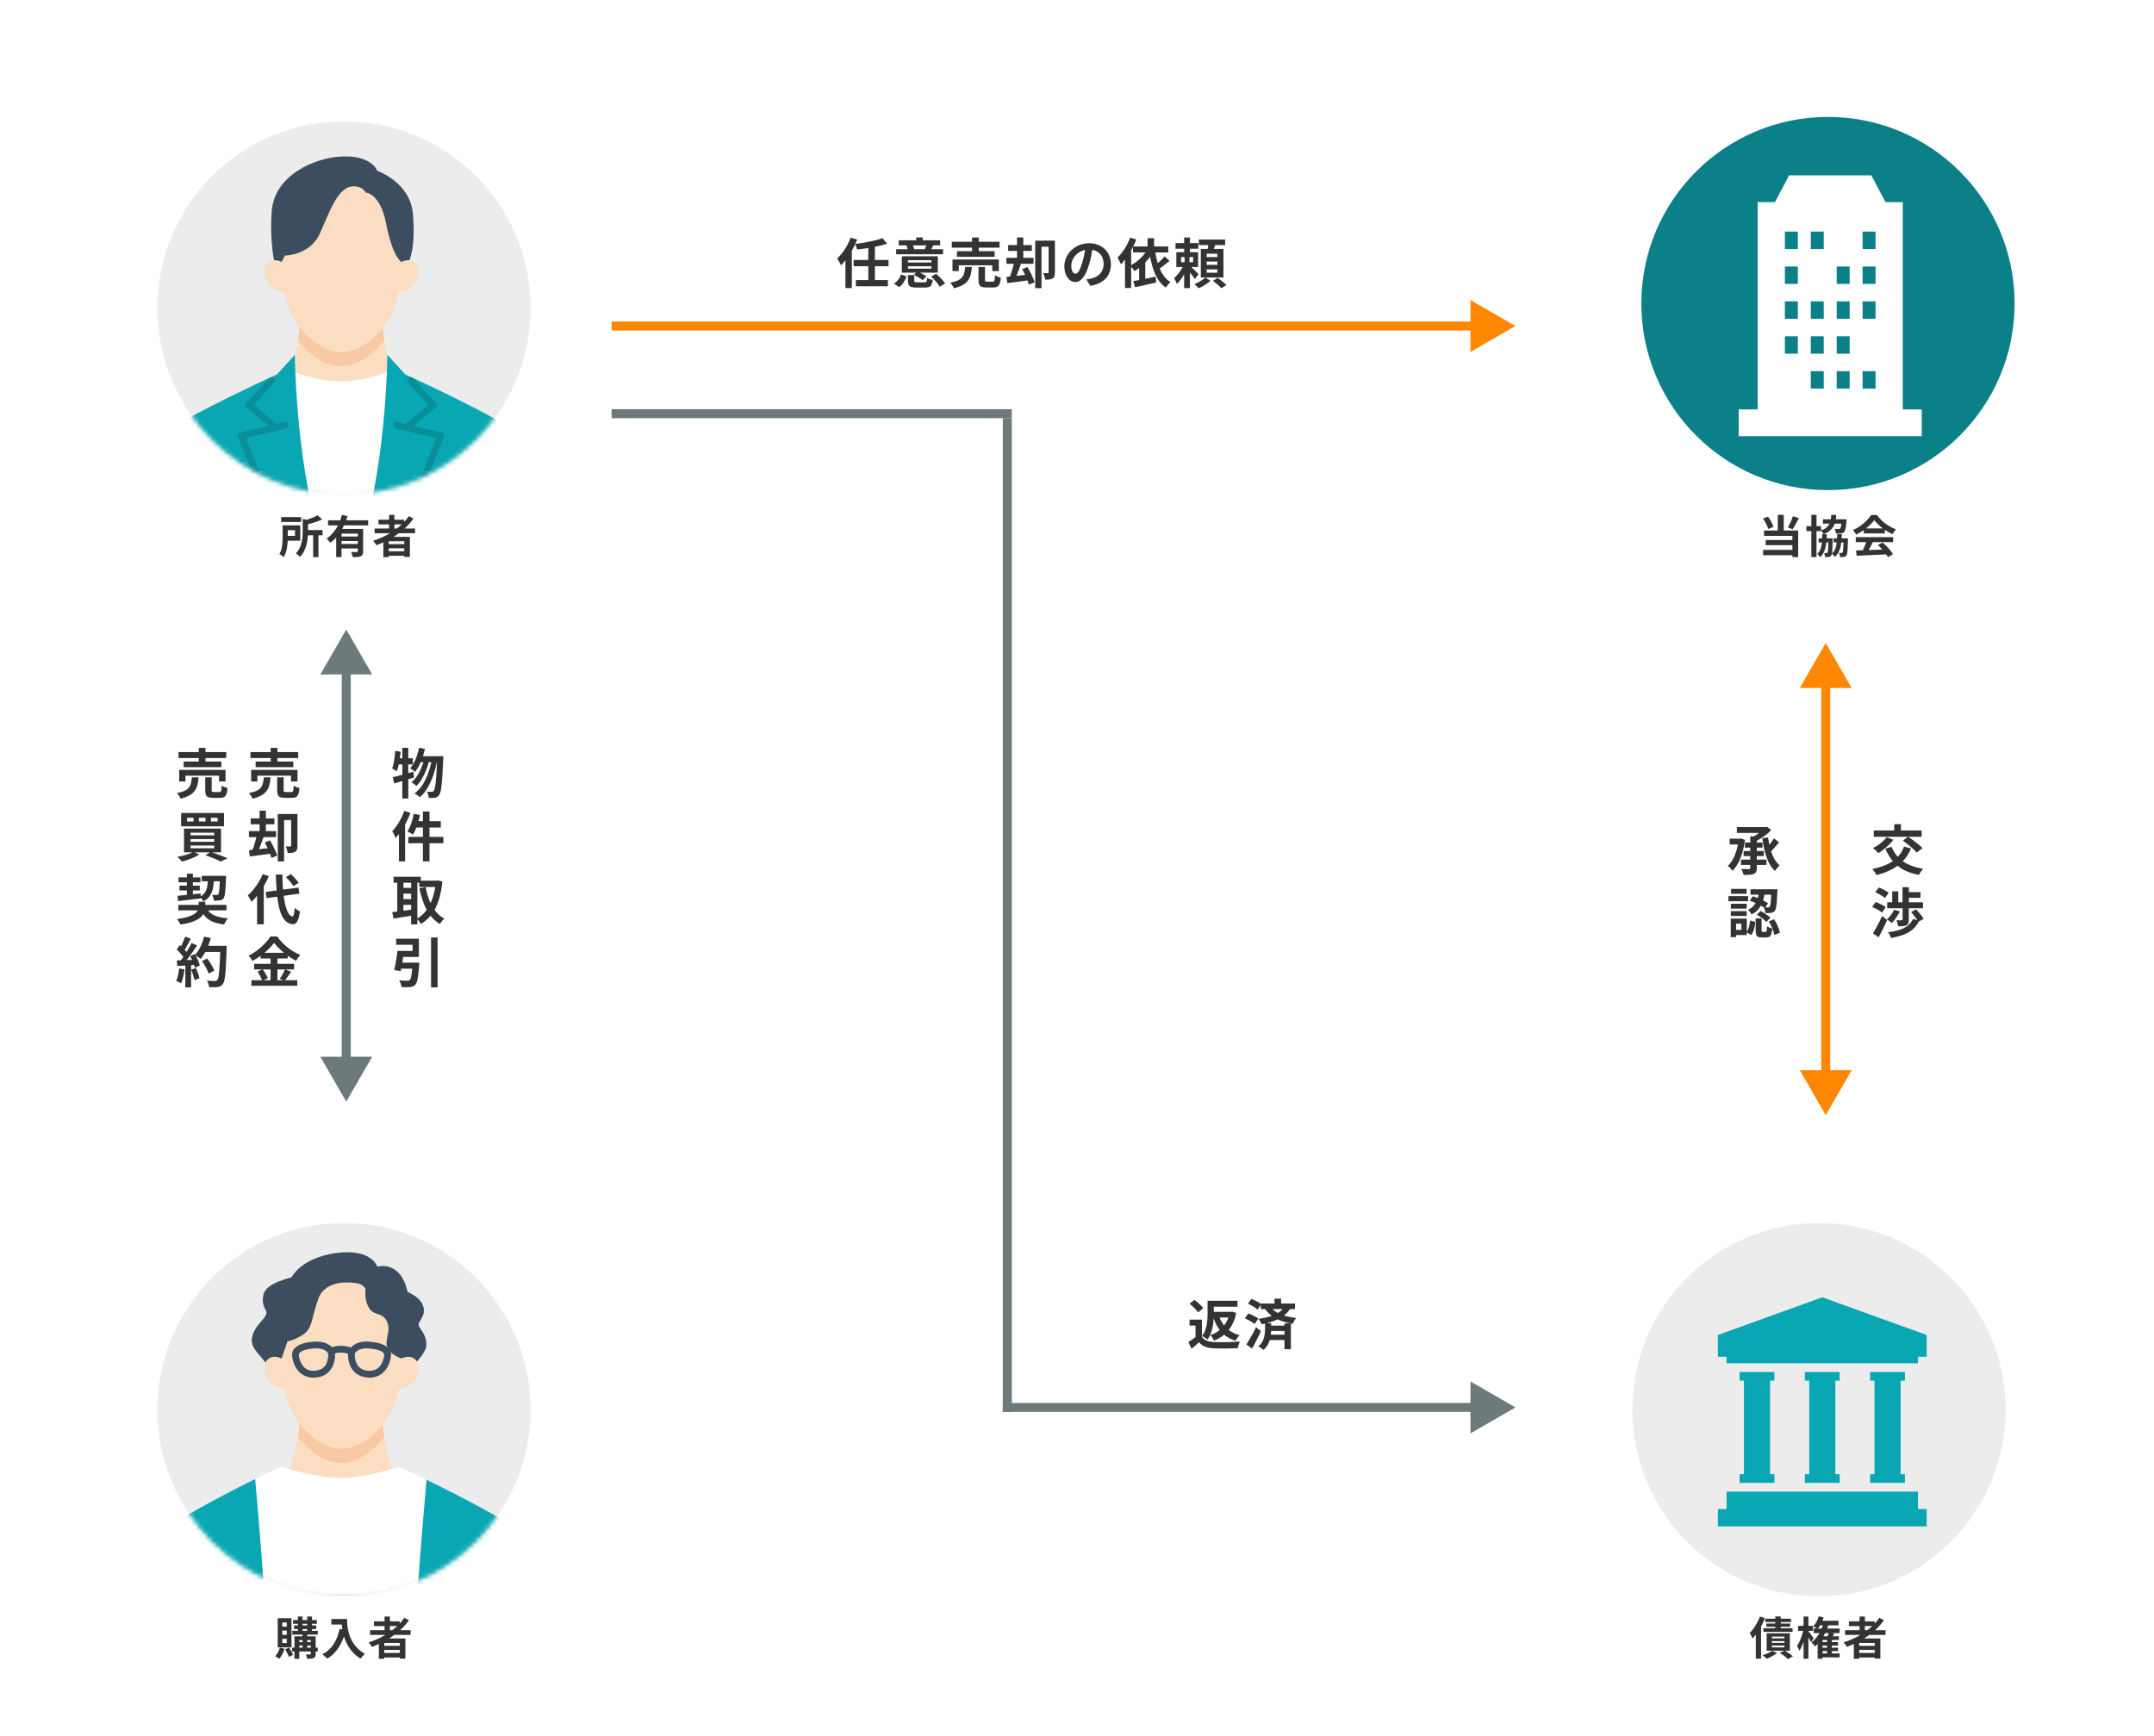 <svg width="479" height="386" viewBox="0 0 479 386" fill="none" xmlns="http://www.w3.org/2000/svg">
<rect width="479" height="386" fill="white"/>
<path d="M337 72.5L327 66.727V78.273L337 72.5ZM136 73.5H328V71.5H136V73.5Z" fill="#FE8702"/>
<path d="M196.224 52.968L197.28 54.192C196.808 54.344 196.3 54.488 195.756 54.624C195.212 54.752 194.648 54.872 194.064 54.984C193.48 55.088 192.896 55.184 192.312 55.272C191.728 55.352 191.156 55.424 190.596 55.488C190.564 55.312 190.504 55.104 190.416 54.864C190.328 54.624 190.244 54.42 190.164 54.252C190.708 54.188 191.256 54.112 191.808 54.024C192.368 53.928 192.912 53.824 193.44 53.712C193.976 53.6 194.48 53.484 194.952 53.364C195.424 53.236 195.848 53.104 196.224 52.968ZM189.828 57.816H197.58V59.208H189.828V57.816ZM190.32 62.28H197.448V63.66H190.32V62.28ZM193.092 54.744H194.556V62.712H193.092V54.744ZM188.004 56.304L189.408 54.888L189.432 54.912V64.056H188.004V56.304ZM189.192 52.848L190.608 53.292C190.336 53.996 190.008 54.7 189.624 55.404C189.24 56.1 188.828 56.76 188.388 57.384C187.948 58 187.492 58.54 187.02 59.004C186.972 58.884 186.896 58.728 186.792 58.536C186.688 58.344 186.58 58.152 186.468 57.96C186.356 57.768 186.256 57.612 186.168 57.492C186.568 57.116 186.956 56.684 187.332 56.196C187.716 55.7 188.064 55.164 188.376 54.588C188.696 54.012 188.968 53.432 189.192 52.848ZM201.912 59.748H207.12V59.22H201.912V59.748ZM201.912 58.38H207.12V57.864H201.912V58.38ZM208.548 56.988V60.636H200.544V56.988H208.548ZM207.564 54.576C207.436 54.808 207.316 55.02 207.204 55.212C207.092 55.396 206.992 55.556 206.904 55.692L205.632 55.416C205.712 55.248 205.792 55.064 205.872 54.864C205.952 54.656 206.016 54.472 206.064 54.312L207.564 54.576ZM202.872 54.312C202.968 54.48 203.052 54.668 203.124 54.876C203.204 55.076 203.264 55.252 203.304 55.404L201.936 55.716C201.904 55.556 201.852 55.368 201.78 55.152C201.716 54.936 201.644 54.744 201.564 54.576L202.872 54.312ZM205.188 52.8V54.252H203.748V52.8H205.188ZM209.712 55.428V56.544H199.284V55.428H209.712ZM209.076 53.448V54.564H199.86V53.448H209.076ZM201.6 61.464C201.432 61.92 201.216 62.36 200.952 62.784C200.696 63.2 200.356 63.552 199.932 63.84L198.804 63.072C199.18 62.84 199.504 62.54 199.776 62.172C200.048 61.804 200.252 61.424 200.388 61.032L201.6 61.464ZM208.176 60.888C208.424 61.088 208.676 61.316 208.932 61.572C209.188 61.828 209.424 62.084 209.64 62.34C209.856 62.596 210.024 62.84 210.144 63.072L208.956 63.768C208.844 63.552 208.684 63.308 208.476 63.036C208.276 62.772 208.052 62.508 207.804 62.244C207.556 61.972 207.308 61.728 207.06 61.512L208.176 60.888ZM204 60.36C204.232 60.456 204.472 60.568 204.72 60.696C204.976 60.824 205.216 60.956 205.44 61.092C205.672 61.22 205.86 61.348 206.004 61.476L205.176 62.316C205.04 62.188 204.86 62.056 204.636 61.92C204.42 61.776 204.188 61.636 203.94 61.5C203.692 61.356 203.456 61.232 203.232 61.128L204 60.36ZM203.304 62.436C203.304 62.596 203.344 62.696 203.424 62.736C203.512 62.768 203.692 62.784 203.964 62.784C204.028 62.784 204.132 62.784 204.276 62.784C204.42 62.784 204.58 62.784 204.756 62.784C204.932 62.784 205.096 62.784 205.248 62.784C205.408 62.784 205.528 62.784 205.608 62.784C205.76 62.784 205.872 62.764 205.944 62.724C206.016 62.676 206.068 62.584 206.1 62.448C206.14 62.304 206.168 62.092 206.184 61.812C206.328 61.908 206.52 62 206.76 62.088C207.008 62.168 207.224 62.224 207.408 62.256C207.36 62.712 207.276 63.06 207.156 63.3C207.036 63.548 206.864 63.716 206.64 63.804C206.424 63.9 206.124 63.948 205.74 63.948C205.676 63.948 205.576 63.948 205.44 63.948C205.312 63.948 205.168 63.948 205.008 63.948C204.848 63.948 204.688 63.948 204.528 63.948C204.368 63.948 204.22 63.948 204.084 63.948C203.956 63.948 203.86 63.948 203.796 63.948C203.292 63.948 202.904 63.904 202.632 63.816C202.36 63.728 202.172 63.572 202.068 63.348C201.964 63.132 201.912 62.836 201.912 62.46V61.188H203.304V62.436ZM211.656 53.76H222.276V55.08H211.656V53.76ZM212.808 55.86H221.184V57.108H212.808V55.86ZM211.812 57.708H222.12V60.288H220.668V59.004H213.204V60.288H211.812V57.708ZM216.156 52.824H217.656V56.556H216.156V52.824ZM217.596 59.376H219.036V62.208C219.036 62.392 219.064 62.512 219.12 62.568C219.184 62.616 219.324 62.64 219.54 62.64C219.588 62.64 219.664 62.64 219.768 62.64C219.88 62.64 220 62.64 220.128 62.64C220.264 62.64 220.388 62.64 220.5 62.64C220.612 62.64 220.696 62.64 220.752 62.64C220.888 62.64 220.988 62.608 221.052 62.544C221.124 62.472 221.172 62.336 221.196 62.136C221.228 61.928 221.252 61.62 221.268 61.212C221.364 61.284 221.488 61.356 221.64 61.428C221.8 61.5 221.96 61.564 222.12 61.62C222.288 61.668 222.436 61.712 222.564 61.752C222.516 62.328 222.432 62.772 222.312 63.084C222.192 63.404 222.02 63.624 221.796 63.744C221.572 63.872 221.268 63.936 220.884 63.936C220.812 63.936 220.704 63.936 220.56 63.936C220.424 63.936 220.272 63.936 220.104 63.936C219.944 63.936 219.792 63.936 219.648 63.936C219.512 63.936 219.408 63.936 219.336 63.936C218.872 63.936 218.512 63.884 218.256 63.78C218.008 63.676 217.836 63.496 217.74 63.24C217.644 62.992 217.596 62.652 217.596 62.22V59.376ZM214.632 59.376H216.12C216.08 59.976 216 60.524 215.88 61.02C215.76 61.516 215.56 61.96 215.28 62.352C215.008 62.744 214.616 63.084 214.104 63.372C213.6 63.668 212.936 63.916 212.112 64.116C212.072 63.988 212.008 63.848 211.92 63.696C211.832 63.544 211.732 63.392 211.62 63.24C211.516 63.096 211.416 62.972 211.32 62.868C212.04 62.732 212.612 62.56 213.036 62.352C213.46 62.144 213.78 61.896 213.996 61.608C214.212 61.32 214.36 60.992 214.44 60.624C214.528 60.256 214.592 59.84 214.632 59.376ZM233.184 53.52H234.588V60.588C234.588 60.916 234.552 61.192 234.48 61.416C234.416 61.632 234.28 61.8 234.072 61.92C233.88 62.048 233.648 62.128 233.376 62.16C233.104 62.192 232.788 62.208 232.428 62.208C232.412 62.072 232.38 61.912 232.332 61.728C232.284 61.544 232.228 61.364 232.164 61.188C232.1 61.012 232.036 60.86 231.972 60.732C232.18 60.74 232.384 60.744 232.584 60.744C232.792 60.744 232.932 60.744 233.004 60.744C233.068 60.744 233.112 60.732 233.136 60.708C233.168 60.676 233.184 60.624 233.184 60.552V53.52ZM230.208 53.52H233.856V54.876H231.612V64.08H230.208V53.52ZM224.196 54.504H229.464V55.812H224.196V54.504ZM223.8 57.336H229.836V58.668H223.8V57.336ZM226.164 52.8H227.568V58.044H226.164V52.8ZM223.8 61.572C224.216 61.532 224.692 61.484 225.228 61.428C225.764 61.372 226.328 61.312 226.92 61.248C227.52 61.184 228.116 61.12 228.708 61.056L228.768 62.328C227.928 62.448 227.088 62.564 226.248 62.676C225.416 62.78 224.668 62.876 224.004 62.964L223.8 61.572ZM227.316 59.856L228.48 59.388C228.696 59.74 228.908 60.124 229.116 60.54C229.332 60.948 229.524 61.348 229.692 61.74C229.86 62.124 229.984 62.472 230.064 62.784L228.792 63.312C228.728 63.016 228.616 62.672 228.456 62.28C228.296 61.88 228.116 61.468 227.916 61.044C227.724 60.62 227.524 60.224 227.316 59.856ZM225.564 58.152L227.088 58.56C226.944 58.976 226.788 59.404 226.62 59.844C226.452 60.284 226.288 60.704 226.128 61.104C225.968 61.504 225.812 61.856 225.66 62.16L224.484 61.788C224.62 61.46 224.756 61.088 224.892 60.672C225.028 60.248 225.156 59.816 225.276 59.376C225.396 58.936 225.492 58.528 225.564 58.152ZM243.012 54.78C242.932 55.388 242.828 56.036 242.7 56.724C242.572 57.412 242.4 58.108 242.184 58.812C241.952 59.62 241.68 60.316 241.368 60.9C241.056 61.484 240.712 61.936 240.336 62.256C239.968 62.568 239.564 62.724 239.124 62.724C238.684 62.724 238.276 62.576 237.9 62.28C237.532 61.976 237.236 61.56 237.012 61.032C236.796 60.504 236.688 59.904 236.688 59.232C236.688 58.536 236.828 57.88 237.108 57.264C237.388 56.648 237.776 56.104 238.272 55.632C238.776 55.152 239.36 54.776 240.024 54.504C240.696 54.232 241.42 54.096 242.196 54.096C242.94 54.096 243.608 54.216 244.2 54.456C244.8 54.696 245.312 55.028 245.736 55.452C246.16 55.876 246.484 56.372 246.708 56.94C246.932 57.508 247.044 58.12 247.044 58.776C247.044 59.616 246.872 60.368 246.528 61.032C246.184 61.696 245.672 62.244 244.992 62.676C244.32 63.108 243.48 63.404 242.472 63.564L241.572 62.136C241.804 62.112 242.008 62.084 242.184 62.052C242.36 62.02 242.528 61.984 242.688 61.944C243.072 61.848 243.428 61.712 243.756 61.536C244.092 61.352 244.384 61.128 244.632 60.864C244.88 60.592 245.072 60.276 245.208 59.916C245.352 59.556 245.424 59.16 245.424 58.728C245.424 58.256 245.352 57.824 245.208 57.432C245.064 57.04 244.852 56.7 244.572 56.412C244.292 56.116 243.952 55.892 243.552 55.74C243.152 55.58 242.692 55.5 242.172 55.5C241.532 55.5 240.968 55.616 240.48 55.848C239.992 56.072 239.58 56.364 239.244 56.724C238.908 57.084 238.652 57.472 238.476 57.888C238.308 58.304 238.224 58.7 238.224 59.076C238.224 59.476 238.272 59.812 238.368 60.084C238.464 60.348 238.58 60.548 238.716 60.684C238.86 60.812 239.012 60.876 239.172 60.876C239.34 60.876 239.504 60.792 239.664 60.624C239.832 60.448 239.996 60.184 240.156 59.832C240.316 59.48 240.476 59.036 240.636 58.5C240.82 57.924 240.976 57.308 241.104 56.652C241.232 55.996 241.324 55.356 241.38 54.732L243.012 54.78ZM255.192 52.968H256.644V55.536H255.192V52.968ZM251.952 54.804H259.788V56.136H251.952V54.804ZM255.204 55.356L256.572 55.812C256.244 56.428 255.852 57.016 255.396 57.576C254.94 58.128 254.444 58.636 253.908 59.1C253.38 59.564 252.84 59.964 252.288 60.3C252.224 60.196 252.136 60.068 252.024 59.916C251.912 59.756 251.792 59.6 251.664 59.448C251.544 59.296 251.436 59.172 251.34 59.076C251.868 58.804 252.376 58.48 252.864 58.104C253.352 57.72 253.796 57.296 254.196 56.832C254.596 56.36 254.932 55.868 255.204 55.356ZM252.012 62.52C252.436 62.44 252.916 62.348 253.452 62.244C253.996 62.14 254.568 62.028 255.168 61.908C255.776 61.78 256.376 61.652 256.968 61.524L257.112 62.82C256.568 62.948 256.02 63.076 255.468 63.204C254.916 63.332 254.38 63.452 253.86 63.564C253.34 63.684 252.856 63.792 252.408 63.888L252.012 62.52ZM258.996 57.024L260.076 58.032C259.788 58.264 259.492 58.5 259.188 58.74C258.884 58.98 258.584 59.212 258.288 59.436C257.992 59.652 257.716 59.844 257.46 60.012L256.656 59.16C256.904 58.984 257.168 58.776 257.448 58.536C257.736 58.288 258.016 58.032 258.288 57.768C258.568 57.496 258.804 57.248 258.996 57.024ZM256.848 55.668C256.96 56.436 257.104 57.18 257.28 57.9C257.464 58.612 257.692 59.276 257.964 59.892C258.236 60.508 258.564 61.06 258.948 61.548C259.332 62.028 259.78 62.42 260.292 62.724C260.18 62.82 260.056 62.936 259.92 63.072C259.792 63.216 259.668 63.368 259.548 63.528C259.436 63.688 259.34 63.836 259.26 63.972C258.516 63.452 257.904 62.792 257.424 61.992C256.944 61.184 256.556 60.264 256.26 59.232C255.964 58.192 255.728 57.068 255.552 55.86L256.848 55.668ZM251.328 52.836L252.684 53.268C252.42 53.94 252.104 54.616 251.736 55.296C251.376 55.976 250.984 56.616 250.56 57.216C250.144 57.808 249.712 58.332 249.264 58.788C249.224 58.668 249.156 58.512 249.06 58.32C248.972 58.128 248.876 57.936 248.772 57.744C248.676 57.552 248.588 57.4 248.508 57.288C248.884 56.928 249.248 56.512 249.6 56.04C249.952 55.56 250.276 55.048 250.572 54.504C250.868 53.952 251.12 53.396 251.328 52.836ZM250.176 56.148L251.544 54.78V54.792V64.044H250.176V56.148ZM253.32 58.836L254.688 57.468V57.48V62.916H253.32V58.836ZM261.408 54.06H266.472V55.32H261.408V54.06ZM263.328 52.824H264.612V56.796H263.328V52.824ZM262.644 57.168V58.308H265.32V57.168H262.644ZM261.588 56.088H266.436V59.388H261.588V56.088ZM263.328 58.716L264.216 59.148C264.032 59.612 263.804 60.096 263.532 60.6C263.268 61.096 262.98 61.572 262.668 62.028C262.356 62.484 262.036 62.864 261.708 63.168C261.652 62.976 261.56 62.752 261.432 62.496C261.304 62.24 261.192 62.024 261.096 61.848C261.376 61.608 261.66 61.312 261.948 60.96C262.244 60.6 262.512 60.224 262.752 59.832C262.992 59.44 263.184 59.068 263.328 58.716ZM264.552 59.064C264.648 59.136 264.788 59.26 264.972 59.436C265.164 59.612 265.364 59.804 265.572 60.012C265.78 60.22 265.972 60.412 266.148 60.588C266.332 60.756 266.46 60.88 266.532 60.96L265.692 62.076C265.604 61.908 265.48 61.716 265.32 61.5C265.16 61.284 264.988 61.064 264.804 60.84C264.628 60.608 264.456 60.392 264.288 60.192C264.12 59.984 263.976 59.812 263.856 59.676L264.552 59.064ZM263.424 56.724H264.516V58.956H264.612V64.068H263.328V58.956H263.424V56.724ZM266.592 53.28H272.448V54.504H266.592V53.28ZM268.332 58.164V58.896H270.708V58.164H268.332ZM268.332 59.904V60.648H270.708V59.904H268.332ZM268.332 56.424V57.168H270.708V56.424H268.332ZM267.036 55.356H272.064V61.716H267.036V55.356ZM268.776 53.952L270.348 54.132C270.228 54.5 270.108 54.864 269.988 55.224C269.868 55.576 269.76 55.88 269.664 56.136L268.464 55.908C268.528 55.628 268.588 55.308 268.644 54.948C268.708 54.58 268.752 54.248 268.776 53.952ZM268.02 61.716L269.184 62.448C268.968 62.656 268.708 62.864 268.404 63.072C268.108 63.28 267.8 63.472 267.48 63.648C267.16 63.832 266.848 63.984 266.544 64.104C266.432 63.968 266.284 63.812 266.1 63.636C265.924 63.46 265.756 63.312 265.596 63.192C265.9 63.08 266.204 62.94 266.508 62.772C266.812 62.604 267.1 62.428 267.372 62.244C267.644 62.06 267.86 61.884 268.02 61.716ZM269.712 62.46L270.768 61.812C270.992 61.956 271.228 62.12 271.476 62.304C271.724 62.488 271.96 62.676 272.184 62.868C272.408 63.052 272.592 63.22 272.736 63.372L271.608 64.104C271.48 63.952 271.308 63.78 271.092 63.588C270.884 63.396 270.656 63.2 270.408 63C270.168 62.8 269.936 62.62 269.712 62.46Z" fill="#333333"/>
<path d="M62.53 115H66.97V116.08H62.53V115ZM67.79 117.89H71.72V119.05H67.79V117.89ZM69.64 118.7H70.82V123.9H69.64V118.7ZM67.32 115.4L68.76 115.73C68.747 115.83 68.657 115.893 68.49 115.92V118.19C68.49 118.597 68.47 119.047 68.43 119.54C68.39 120.027 68.307 120.53 68.18 121.05C68.06 121.563 67.877 122.063 67.63 122.55C67.39 123.037 67.07 123.48 66.67 123.88C66.623 123.793 66.547 123.697 66.44 123.59C66.333 123.483 66.22 123.38 66.1 123.28C65.987 123.187 65.883 123.117 65.79 123.07C66.137 122.717 66.41 122.333 66.61 121.92C66.817 121.507 66.97 121.083 67.07 120.65C67.177 120.217 67.243 119.79 67.27 119.37C67.303 118.943 67.32 118.543 67.32 118.17V115.4ZM62.85 116.84H63.99V119.4C63.99 119.733 63.98 120.1 63.96 120.5C63.94 120.893 63.897 121.293 63.83 121.7C63.763 122.107 63.67 122.5 63.55 122.88C63.43 123.26 63.273 123.603 63.08 123.91C63.02 123.837 62.93 123.753 62.81 123.66C62.69 123.567 62.567 123.477 62.44 123.39C62.32 123.303 62.22 123.237 62.14 123.19C62.36 122.83 62.52 122.43 62.62 121.99C62.72 121.543 62.783 121.097 62.81 120.65C62.837 120.197 62.85 119.777 62.85 119.39V116.84ZM70.61 114.6L71.66 115.5C71.307 115.673 70.92 115.837 70.5 115.99C70.08 116.137 69.653 116.27 69.22 116.39C68.787 116.51 68.363 116.62 67.95 116.72C67.923 116.58 67.867 116.417 67.78 116.23C67.7 116.037 67.623 115.88 67.55 115.76C67.923 115.66 68.297 115.55 68.67 115.43C69.05 115.31 69.407 115.18 69.74 115.04C70.08 114.893 70.37 114.747 70.61 114.6ZM63.51 116.84H66.77V120.25H63.51V119.18H65.61V117.91H63.51V116.84ZM72.95 115.71H81.87V116.84H72.95V115.71ZM75.65 119.32H79.99V120.32H75.65V119.32ZM74.76 117.63H79.81V118.68H75.94V123.89H74.76V117.63ZM79.57 117.63H80.75V122.6C80.75 122.893 80.713 123.127 80.64 123.3C80.573 123.473 80.437 123.607 80.23 123.7C80.03 123.793 79.783 123.85 79.49 123.87C79.197 123.89 78.847 123.9 78.44 123.9C78.42 123.733 78.373 123.537 78.3 123.31C78.233 123.09 78.16 122.9 78.08 122.74C78.253 122.747 78.427 122.753 78.6 122.76C78.773 122.767 78.927 122.77 79.06 122.77C79.2 122.77 79.297 122.77 79.35 122.77C79.437 122.763 79.493 122.747 79.52 122.72C79.553 122.693 79.57 122.647 79.57 122.58V117.63ZM76.05 114.5L77.29 114.78C77.057 115.527 76.763 116.27 76.41 117.01C76.063 117.743 75.643 118.427 75.15 119.06C74.663 119.693 74.093 120.237 73.44 120.69C73.38 120.603 73.3 120.503 73.2 120.39C73.107 120.27 73.01 120.157 72.91 120.05C72.817 119.937 72.73 119.843 72.65 119.77C73.09 119.477 73.49 119.13 73.85 118.73C74.217 118.33 74.54 117.897 74.82 117.43C75.107 116.957 75.35 116.473 75.55 115.98C75.757 115.48 75.923 114.987 76.05 114.5ZM75.65 120.97H79.99V121.97H75.65V120.97ZM83.3 117.54H92.3V118.59H83.3V117.54ZM84.16 115.58H89.88V116.62H84.16V115.58ZM85.93 121.02H90.39V121.93H85.93V121.02ZM85.93 122.6H90.39V123.61H85.93V122.6ZM86.52 114.5H87.71V118.13H86.52V114.5ZM90.92 114.79L91.95 115.33C91.303 116.237 90.543 117.063 89.67 117.81C88.797 118.557 87.853 119.217 86.84 119.79C85.833 120.363 84.79 120.85 83.71 121.25C83.663 121.163 83.597 121.06 83.51 120.94C83.423 120.813 83.33 120.687 83.23 120.56C83.137 120.433 83.053 120.333 82.98 120.26C84.067 119.913 85.103 119.473 86.09 118.94C87.083 118.407 87.99 117.79 88.81 117.09C89.637 116.39 90.34 115.623 90.92 114.79ZM85.25 119.39H91.15V123.86H89.9V120.38H86.45V123.9H85.25V119.39Z" fill="#333333"/>
<path d="M65.16 360.28H70.47V361.12H65.16V360.28ZM65 362.69H70.66V363.53H65V362.69ZM64.95 366.43H70.67V367.28H64.95V366.43ZM65.4 361.49H70.32V362.29H65.4V361.49ZM66.25 359.51H67.29V363.06H66.25V359.51ZM68.32 359.51H69.38V363.06H68.32V359.51ZM67.29 363.08H68.33V366.67H67.29V363.08ZM69.11 363.91H70.2V367.81C70.2 368.057 70.17 368.25 70.11 368.39C70.057 368.537 69.947 368.65 69.78 368.73C69.607 368.81 69.4 368.857 69.16 368.87C68.927 368.89 68.643 368.9 68.31 368.9C68.29 368.753 68.25 368.59 68.19 368.41C68.13 368.23 68.067 368.073 68 367.94C68.193 367.947 68.383 367.95 68.57 367.95C68.763 367.95 68.89 367.95 68.95 367.95C69.01 367.95 69.05 367.94 69.07 367.92C69.097 367.893 69.11 367.853 69.11 367.8V363.91ZM65.48 363.91H69.58V364.75H66.55V368.91H65.48V363.91ZM66.01 365.2H69.57V365.95H66.01V365.2ZM62.24 366.43L63.28 366.67C63.153 367.09 62.983 367.503 62.77 367.91C62.557 368.31 62.33 368.647 62.09 368.92C62.03 368.86 61.943 368.793 61.83 368.72C61.717 368.647 61.603 368.573 61.49 368.5C61.377 368.427 61.28 368.37 61.2 368.33C61.427 368.09 61.63 367.8 61.81 367.46C61.997 367.12 62.14 366.777 62.24 366.43ZM63.41 366.79L64.3 366.41C64.467 366.663 64.63 366.943 64.79 367.25C64.957 367.55 65.083 367.813 65.17 368.04L64.24 368.48C64.193 368.327 64.123 368.153 64.03 367.96C63.943 367.76 63.847 367.56 63.74 367.36C63.633 367.153 63.523 366.963 63.41 366.79ZM62.78 362.64V363.58H63.77V362.64H62.78ZM62.78 364.46V365.4H63.77V364.46H62.78ZM62.78 360.83V361.75H63.77V360.83H62.78ZM61.76 359.88H64.82V366.36H61.76V359.88ZM73.69 360.06H76.53V361.28H73.69V360.06ZM75.94 360.06H77.18C77.18 360.38 77.193 360.743 77.22 361.15C77.247 361.55 77.303 361.98 77.39 362.44C77.477 362.893 77.607 363.36 77.78 363.84C77.953 364.32 78.183 364.797 78.47 365.27C78.763 365.737 79.13 366.187 79.57 366.62C80.01 367.053 80.537 367.453 81.15 367.82C81.063 367.887 80.957 367.983 80.83 368.11C80.703 368.237 80.58 368.367 80.46 368.5C80.347 368.64 80.253 368.763 80.18 368.87C79.553 368.483 79.01 368.05 78.55 367.57C78.09 367.083 77.703 366.57 77.39 366.03C77.077 365.483 76.823 364.933 76.63 364.38C76.437 363.82 76.29 363.277 76.19 362.75C76.09 362.217 76.023 361.72 75.99 361.26C75.957 360.8 75.94 360.4 75.94 360.06ZM75.51 362.26L76.88 362.51C76.653 363.497 76.35 364.393 75.97 365.2C75.59 366.007 75.133 366.717 74.6 367.33C74.073 367.943 73.463 368.46 72.77 368.88C72.697 368.793 72.593 368.687 72.46 368.56C72.327 368.44 72.187 368.317 72.04 368.19C71.9 368.07 71.777 367.973 71.67 367.9C72.717 367.373 73.55 366.633 74.17 365.68C74.79 364.72 75.237 363.58 75.51 362.26ZM82.3 362.54H91.3V363.59H82.3V362.54ZM83.16 360.58H88.88V361.62H83.16V360.58ZM84.93 366.02H89.39V366.93H84.93V366.02ZM84.93 367.6H89.39V368.61H84.93V367.6ZM85.52 359.5H86.71V363.13H85.52V359.5ZM89.92 359.79L90.95 360.33C90.303 361.237 89.543 362.063 88.67 362.81C87.797 363.557 86.853 364.217 85.84 364.79C84.833 365.363 83.79 365.85 82.71 366.25C82.663 366.163 82.597 366.06 82.51 365.94C82.423 365.813 82.33 365.687 82.23 365.56C82.137 365.433 82.053 365.333 81.98 365.26C83.067 364.913 84.103 364.473 85.09 363.94C86.083 363.407 86.99 362.79 87.81 362.09C88.637 361.39 89.34 360.623 89.92 359.79ZM84.25 364.39H90.15V368.86H88.9V365.38H85.45V368.9H84.25V364.39Z" fill="#333333"/>
<path d="M395.34 114.5H396.66V118.6H395.34V114.5ZM392.06 115.32L393.15 114.9C393.33 115.127 393.5 115.377 393.66 115.65C393.82 115.917 393.963 116.183 394.09 116.45C394.217 116.71 394.317 116.947 394.39 117.16L393.23 117.65C393.17 117.437 393.077 117.193 392.95 116.92C392.83 116.647 392.693 116.37 392.54 116.09C392.387 115.81 392.227 115.553 392.06 115.32ZM398.7 114.8L400.04 115.2C399.893 115.493 399.74 115.793 399.58 116.1C399.42 116.4 399.26 116.687 399.1 116.96C398.947 117.233 398.797 117.477 398.65 117.69L397.59 117.31C397.723 117.083 397.86 116.827 398 116.54C398.14 116.253 398.27 115.96 398.39 115.66C398.517 115.353 398.62 115.067 398.7 114.8ZM392.29 117.97H399.87V123.89H398.59V119.18H392.29V117.97ZM392.64 120.1H399.05V121.25H392.64V120.1ZM392.07 122.29H399.25V123.48H392.07V122.29ZM407.76 119.72H410.32V120.63H407.76V119.72ZM405.37 115.49H409.76V116.45H405.37V115.49ZM404.41 119.72H406.92V120.63H404.41V119.72ZM401.7 117.02H404.97V118.11H401.7V117.02ZM402.8 114.5H403.95V123.89H402.8V114.5ZM406.61 119.72H407.56C407.56 119.72 407.56 119.77 407.56 119.87C407.56 119.963 407.557 120.043 407.55 120.11C407.537 120.857 407.517 121.467 407.49 121.94C407.47 122.407 407.44 122.763 407.4 123.01C407.36 123.257 407.303 123.427 407.23 123.52C407.157 123.633 407.077 123.713 406.99 123.76C406.903 123.807 406.8 123.84 406.68 123.86C406.587 123.88 406.47 123.89 406.33 123.89C406.19 123.897 406.037 123.9 405.87 123.9C405.863 123.753 405.84 123.593 405.8 123.42C405.76 123.247 405.707 123.097 405.64 122.97C405.753 122.977 405.853 122.983 405.94 122.99C406.033 122.997 406.11 123 406.17 123C406.223 123 406.267 122.993 406.3 122.98C406.34 122.96 406.373 122.927 406.4 122.88C406.44 122.827 406.47 122.7 406.49 122.5C406.517 122.293 406.54 121.98 406.56 121.56C406.58 121.14 406.597 120.58 406.61 119.88V119.72ZM409.97 119.72H410.95C410.95 119.72 410.95 119.77 410.95 119.87C410.95 119.97 410.947 120.05 410.94 120.11C410.927 120.857 410.907 121.463 410.88 121.93C410.853 122.39 410.82 122.747 410.78 123C410.74 123.247 410.683 123.417 410.61 123.51C410.53 123.623 410.443 123.703 410.35 123.75C410.263 123.797 410.163 123.833 410.05 123.86C409.943 123.88 409.817 123.89 409.67 123.89C409.523 123.897 409.367 123.9 409.2 123.9C409.193 123.747 409.167 123.58 409.12 123.4C409.073 123.22 409.017 123.067 408.95 122.94C409.07 122.953 409.177 122.963 409.27 122.97C409.37 122.97 409.45 122.97 409.51 122.97C409.57 122.97 409.617 122.963 409.65 122.95C409.69 122.93 409.723 122.897 409.75 122.85C409.79 122.797 409.82 122.67 409.84 122.47C409.867 122.27 409.89 121.963 409.91 121.55C409.93 121.13 409.95 120.573 409.97 119.88V119.72ZM409.55 115.49H410.64C410.64 115.49 410.637 115.543 410.63 115.65C410.63 115.75 410.623 115.833 410.61 115.9C410.57 116.38 410.527 116.78 410.48 117.1C410.44 117.413 410.39 117.663 410.33 117.85C410.27 118.037 410.2 118.177 410.12 118.27C410.02 118.383 409.91 118.463 409.79 118.51C409.677 118.55 409.547 118.577 409.4 118.59C409.28 118.61 409.117 118.623 408.91 118.63C408.71 118.63 408.493 118.627 408.26 118.62C408.253 118.46 408.223 118.287 408.17 118.1C408.117 117.913 408.047 117.753 407.96 117.62C408.153 117.633 408.337 117.643 408.51 117.65C408.683 117.657 408.81 117.66 408.89 117.66C408.963 117.66 409.023 117.657 409.07 117.65C409.117 117.637 409.163 117.607 409.21 117.56C409.283 117.487 409.347 117.307 409.4 117.02C409.46 116.727 409.51 116.263 409.55 115.63V115.49ZM407.23 114.51H408.35C408.31 115.037 408.24 115.52 408.14 115.96C408.04 116.393 407.887 116.787 407.68 117.14C407.473 117.487 407.197 117.8 406.85 118.08C406.503 118.353 406.063 118.593 405.53 118.8C405.477 118.673 405.39 118.53 405.27 118.37C405.15 118.203 405.037 118.07 404.93 117.97C405.403 117.81 405.783 117.62 406.07 117.4C406.363 117.18 406.59 116.93 406.75 116.65C406.91 116.363 407.023 116.043 407.09 115.69C407.157 115.337 407.203 114.943 407.23 114.51ZM405.25 118.79H406.25C406.237 119.557 406.187 120.26 406.1 120.9C406.02 121.533 405.873 122.103 405.66 122.61C405.453 123.11 405.15 123.55 404.75 123.93C404.683 123.81 404.587 123.677 404.46 123.53C404.333 123.39 404.217 123.273 404.11 123.18C404.437 122.873 404.68 122.51 404.84 122.09C405 121.663 405.103 121.177 405.15 120.63C405.203 120.077 405.237 119.463 405.25 118.79ZM408.55 118.75H409.58C409.567 119.53 409.517 120.237 409.43 120.87C409.343 121.503 409.19 122.07 408.97 122.57C408.757 123.063 408.44 123.497 408.02 123.87C407.96 123.75 407.863 123.617 407.73 123.47C407.603 123.323 407.48 123.203 407.36 123.11C407.707 122.81 407.96 122.45 408.12 122.03C408.287 121.61 408.397 121.127 408.45 120.58C408.51 120.033 408.543 119.423 408.55 118.75ZM412.73 122.42C413.323 122.4 414.01 122.38 414.79 122.36C415.577 122.333 416.4 122.303 417.26 122.27C418.127 122.237 418.98 122.203 419.82 122.17L419.78 123.27C418.967 123.317 418.14 123.357 417.3 123.39C416.467 123.43 415.673 123.467 414.92 123.5C414.167 123.54 413.487 123.573 412.88 123.6L412.73 122.42ZM412.68 119.45H420.99V120.57H412.68V119.45ZM414.46 117.52H419.15V118.62H414.46V117.52ZM415.12 120.18L416.49 120.55C416.337 120.863 416.173 121.183 416 121.51C415.833 121.83 415.667 122.137 415.5 122.43C415.34 122.723 415.187 122.983 415.04 123.21L413.99 122.86C414.123 122.613 414.263 122.337 414.41 122.03C414.557 121.717 414.69 121.4 414.81 121.08C414.937 120.753 415.04 120.453 415.12 120.18ZM417.61 121.21L418.66 120.65C418.96 120.91 419.257 121.19 419.55 121.49C419.843 121.79 420.113 122.093 420.36 122.4C420.607 122.7 420.807 122.977 420.96 123.23L419.84 123.91C419.707 123.657 419.517 123.37 419.27 123.05C419.03 122.737 418.763 122.417 418.47 122.09C418.183 121.763 417.897 121.47 417.61 121.21ZM416.79 115.67C416.523 116.05 416.18 116.44 415.76 116.84C415.34 117.233 414.873 117.607 414.36 117.96C413.847 118.313 413.313 118.623 412.76 118.89C412.72 118.79 412.657 118.68 412.57 118.56C412.49 118.433 412.403 118.313 412.31 118.2C412.223 118.08 412.137 117.977 412.05 117.89C412.623 117.637 413.173 117.323 413.7 116.95C414.227 116.57 414.697 116.17 415.11 115.75C415.53 115.323 415.863 114.913 416.11 114.52H417.37C417.637 114.887 417.933 115.233 418.26 115.56C418.587 115.887 418.933 116.187 419.3 116.46C419.667 116.727 420.043 116.967 420.43 117.18C420.823 117.387 421.22 117.563 421.62 117.71C421.473 117.857 421.333 118.03 421.2 118.23C421.067 118.43 420.947 118.62 420.84 118.8C420.34 118.567 419.833 118.28 419.32 117.94C418.807 117.6 418.327 117.233 417.88 116.84C417.44 116.447 417.077 116.057 416.79 115.67Z" fill="#333333"/>
<path d="M392.58 359.99H398.28V360.73H392.58V359.99ZM392.8 361.06H398.07V361.78H392.8V361.06ZM392.14 362.11H398.63V362.91H392.14V362.11ZM394.78 359.49H395.99V362.62H394.78V359.49ZM394.01 364.97V365.36H396.82V364.97H394.01ZM394.01 365.97V366.37H396.82V365.97H394.01ZM394.01 363.97V364.36H396.82V363.97H394.01ZM392.86 363.23H398.02V367.1H392.86V363.23ZM394.04 367.15L395.19 367.58C394.99 367.753 394.76 367.923 394.5 368.09C394.24 368.257 393.97 368.41 393.69 368.55C393.41 368.69 393.143 368.81 392.89 368.91C392.817 368.837 392.723 368.747 392.61 368.64C392.497 368.533 392.38 368.43 392.26 368.33C392.14 368.23 392.033 368.15 391.94 368.09C392.333 367.983 392.72 367.847 393.1 367.68C393.487 367.507 393.8 367.33 394.04 367.15ZM391.37 359.5L392.48 359.86C392.273 360.413 392.023 360.967 391.73 361.52C391.437 362.073 391.117 362.6 390.77 363.1C390.43 363.593 390.08 364.023 389.72 364.39C389.687 364.297 389.633 364.173 389.56 364.02C389.487 363.86 389.407 363.703 389.32 363.55C389.24 363.39 389.167 363.26 389.1 363.16C389.4 362.867 389.69 362.523 389.97 362.13C390.25 361.737 390.51 361.317 390.75 360.87C390.997 360.417 391.203 359.96 391.37 359.5ZM390.45 362.31L391.62 361.14V361.15V368.88H390.45V362.31ZM395.78 367.58L396.86 367.09C397.087 367.217 397.313 367.353 397.54 367.5C397.773 367.647 397.99 367.793 398.19 367.94C398.39 368.087 398.56 368.223 398.7 368.35L397.62 368.98C397.493 368.847 397.327 368.697 397.12 368.53C396.913 368.363 396.693 368.197 396.46 368.03C396.233 367.863 396.007 367.713 395.78 367.58ZM404.45 360.45H408.85V361.46H404.45V360.45ZM404.96 365.19H408.73V365.97H404.96V365.19ZM404.98 366.44H408.74V367.2H404.98V366.44ZM404.84 367.71H409.1V368.59H404.84V367.71ZM403.31 362.17H409.09V363.19H403.31V362.17ZM406.74 363.09L407.91 363.31C407.79 363.537 407.667 363.753 407.54 363.96C407.42 364.167 407.31 364.347 407.21 364.5L406.21 364.29C406.303 364.117 406.4 363.917 406.5 363.69C406.607 363.463 406.687 363.263 406.74 363.09ZM406.29 364.47H407.36V368.14H406.29V364.47ZM405.3 363.9H408.93V364.73H405.3V368.89H404.2V364.59L404.88 363.9H405.3ZM404.45 359.45L405.54 359.7C405.387 360.193 405.187 360.67 404.94 361.13C404.7 361.59 404.443 361.977 404.17 362.29C404.103 362.23 404.01 362.16 403.89 362.08C403.777 362 403.66 361.923 403.54 361.85C403.42 361.777 403.313 361.72 403.22 361.68C403.493 361.407 403.737 361.07 403.95 360.67C404.163 360.27 404.33 359.863 404.45 359.45ZM405.55 360.89L406.67 361.15C406.363 362.183 405.95 363.133 405.43 364C404.91 364.867 404.313 365.583 403.64 366.15C403.587 366.07 403.51 365.973 403.41 365.86C403.31 365.747 403.207 365.637 403.1 365.53C403 365.417 402.907 365.327 402.82 365.26C403.46 364.787 404.013 364.17 404.48 363.41C404.947 362.643 405.303 361.803 405.55 360.89ZM399.85 361.58H403.16V362.69H399.85V361.58ZM401.07 359.5H402.15V368.89H401.07V359.5ZM401.05 362.34L401.71 362.56C401.643 362.96 401.557 363.373 401.45 363.8C401.343 364.22 401.223 364.637 401.09 365.05C400.957 365.457 400.81 365.837 400.65 366.19C400.497 366.543 400.33 366.847 400.15 367.1C400.097 366.947 400.013 366.767 399.9 366.56C399.793 366.353 399.697 366.183 399.61 366.05C399.77 365.83 399.923 365.573 400.07 365.28C400.217 364.987 400.353 364.673 400.48 364.34C400.607 364.007 400.717 363.67 400.81 363.33C400.91 362.983 400.99 362.653 401.05 362.34ZM402.06 362.66C402.12 362.727 402.21 362.837 402.33 362.99C402.45 363.143 402.577 363.313 402.71 363.5C402.85 363.687 402.973 363.86 403.08 364.02C403.193 364.173 403.273 364.283 403.32 364.35L402.71 365.21C402.65 365.07 402.57 364.907 402.47 364.72C402.37 364.533 402.263 364.34 402.15 364.14C402.043 363.94 401.937 363.75 401.83 363.57C401.73 363.39 401.643 363.247 401.57 363.14L402.06 362.66ZM410.3 362.54H419.3V363.59H410.3V362.54ZM411.16 360.58H416.88V361.62H411.16V360.58ZM412.93 366.02H417.39V366.93H412.93V366.02ZM412.93 367.6H417.39V368.61H412.93V367.6ZM413.52 359.5H414.71V363.13H413.52V359.5ZM417.92 359.79L418.95 360.33C418.303 361.237 417.543 362.063 416.67 362.81C415.797 363.557 414.853 364.217 413.84 364.79C412.833 365.363 411.79 365.85 410.71 366.25C410.663 366.163 410.597 366.06 410.51 365.94C410.423 365.813 410.33 365.687 410.23 365.56C410.137 365.433 410.053 365.333 409.98 365.26C411.067 364.913 412.103 364.473 413.09 363.94C414.083 363.407 414.99 362.79 415.81 362.09C416.637 361.39 417.34 360.623 417.92 359.79ZM412.25 364.39H418.15V368.86H416.9V365.38H413.45V368.9H412.25V364.39Z" fill="#333333"/>
<path d="M267.276 293.48V297.908H265.86V294.812H264.528V293.48H267.276ZM267.276 297.284C267.524 297.676 267.872 297.964 268.32 298.148C268.776 298.332 269.32 298.436 269.952 298.46C270.304 298.476 270.724 298.488 271.212 298.496C271.7 298.496 272.212 298.492 272.748 298.484C273.284 298.476 273.808 298.46 274.32 298.436C274.84 298.412 275.304 298.384 275.712 298.352C275.656 298.464 275.596 298.608 275.532 298.784C275.468 298.96 275.412 299.14 275.364 299.324C275.316 299.508 275.28 299.672 275.256 299.816C274.888 299.84 274.472 299.856 274.008 299.864C273.552 299.88 273.076 299.888 272.58 299.888C272.092 299.896 271.616 299.896 271.152 299.888C270.696 299.88 270.288 299.868 269.928 299.852C269.184 299.82 268.548 299.704 268.02 299.504C267.5 299.312 267.04 298.984 266.64 298.52C266.384 298.744 266.12 298.976 265.848 299.216C265.584 299.456 265.292 299.704 264.972 299.96L264.264 298.46C264.528 298.292 264.808 298.108 265.104 297.908C265.4 297.708 265.684 297.5 265.956 297.284H267.276ZM264.528 289.94L265.596 289.088C265.836 289.248 266.084 289.436 266.34 289.652C266.596 289.868 266.832 290.088 267.048 290.312C267.264 290.528 267.44 290.732 267.576 290.924L266.424 291.872C266.312 291.68 266.152 291.472 265.944 291.248C265.736 291.016 265.508 290.788 265.26 290.564C265.012 290.332 264.768 290.124 264.528 289.94ZM269.232 289.28H275.184V290.612H269.232V289.28ZM269.4 291.74H273.804V293.012H269.4V291.74ZM268.536 289.28H269.928V292.1C269.928 292.532 269.908 293.004 269.868 293.516C269.836 294.02 269.772 294.532 269.676 295.052C269.58 295.572 269.436 296.08 269.244 296.576C269.06 297.064 268.812 297.504 268.5 297.896C268.428 297.816 268.316 297.728 268.164 297.632C268.02 297.528 267.868 297.428 267.708 297.332C267.548 297.236 267.412 297.168 267.3 297.128C267.588 296.768 267.812 296.376 267.972 295.952C268.14 295.52 268.264 295.08 268.344 294.632C268.424 294.184 268.476 293.744 268.5 293.312C268.524 292.872 268.536 292.46 268.536 292.076V289.28ZM273.456 291.74H273.732L273.984 291.692L274.908 291.992C274.74 292.808 274.504 293.544 274.2 294.2C273.904 294.848 273.544 295.424 273.12 295.928C272.704 296.424 272.232 296.856 271.704 297.224C271.176 297.592 270.6 297.9 269.976 298.148C269.92 298.02 269.844 297.88 269.748 297.728C269.66 297.576 269.564 297.428 269.46 297.284C269.356 297.14 269.256 297.02 269.16 296.924C269.704 296.748 270.208 296.508 270.672 296.204C271.136 295.9 271.552 295.54 271.92 295.124C272.296 294.7 272.616 294.224 272.88 293.696C273.144 293.168 273.336 292.592 273.456 291.968V291.74ZM271.068 292.652C271.42 293.708 271.972 294.608 272.724 295.352C273.484 296.096 274.464 296.624 275.664 296.936C275.56 297.024 275.448 297.144 275.328 297.296C275.216 297.44 275.104 297.592 274.992 297.752C274.888 297.904 274.804 298.048 274.74 298.184C273.876 297.904 273.128 297.524 272.496 297.044C271.872 296.556 271.34 295.972 270.9 295.292C270.46 294.604 270.096 293.824 269.808 292.952L271.068 292.652ZM280.368 289.892H287.976V291.128H280.368V289.892ZM282.108 294.812H286.32V296H282.108V294.812ZM282.12 296.828H286.356V298.016H282.12V296.828ZM283.416 288.812H284.892V290.432H283.416V288.812ZM285.636 294.308H287.064V300.044H285.636V294.308ZM285.588 290.636L286.932 291.008C286.532 291.672 286.004 292.236 285.348 292.7C284.7 293.156 283.968 293.528 283.152 293.816C282.336 294.104 281.472 294.34 280.56 294.524C280.52 294.42 280.46 294.292 280.38 294.14C280.3 293.98 280.216 293.824 280.128 293.672C280.04 293.52 279.956 293.4 279.876 293.312C280.724 293.192 281.524 293.024 282.276 292.808C283.036 292.584 283.704 292.296 284.28 291.944C284.856 291.584 285.292 291.148 285.588 290.636ZM277.512 289.916L278.292 288.86C278.54 288.956 278.8 289.072 279.072 289.208C279.352 289.344 279.616 289.484 279.864 289.628C280.12 289.772 280.324 289.916 280.476 290.06L279.648 291.236C279.504 291.092 279.312 290.94 279.072 290.78C278.832 290.62 278.572 290.464 278.292 290.312C278.02 290.16 277.76 290.028 277.512 289.916ZM276.816 293.192L277.584 292.1C277.84 292.188 278.108 292.296 278.388 292.424C278.668 292.552 278.936 292.688 279.192 292.832C279.448 292.976 279.656 293.116 279.816 293.252L278.988 294.452C278.844 294.316 278.648 294.172 278.4 294.02C278.152 293.86 277.888 293.708 277.608 293.564C277.336 293.42 277.072 293.296 276.816 293.192ZM277.164 299.012C277.364 298.7 277.588 298.336 277.836 297.92C278.084 297.496 278.336 297.048 278.592 296.576C278.848 296.104 279.088 295.632 279.312 295.16L280.404 296.06C280.204 296.484 279.992 296.92 279.768 297.368C279.552 297.816 279.328 298.256 279.096 298.688C278.872 299.112 278.648 299.52 278.424 299.912L277.164 299.012ZM281.316 294.272H282.684V295.7C282.684 296.012 282.664 296.364 282.624 296.756C282.584 297.14 282.504 297.54 282.384 297.956C282.272 298.372 282.1 298.772 281.868 299.156C281.644 299.548 281.34 299.896 280.956 300.2C280.868 300.128 280.756 300.04 280.62 299.936C280.484 299.84 280.344 299.744 280.2 299.648C280.056 299.552 279.928 299.48 279.816 299.432C280.144 299.16 280.408 298.864 280.608 298.544C280.816 298.216 280.968 297.88 281.064 297.536C281.16 297.192 281.224 296.86 281.256 296.54C281.296 296.212 281.316 295.92 281.316 295.664V294.272ZM282.408 290.528C282.912 291.128 283.464 291.6 284.064 291.944C284.672 292.28 285.324 292.536 286.02 292.712C286.724 292.88 287.472 293.02 288.264 293.132C288.112 293.292 287.96 293.492 287.808 293.732C287.664 293.972 287.556 294.204 287.484 294.428C286.66 294.268 285.876 294.068 285.132 293.828C284.388 293.58 283.688 293.236 283.032 292.796C282.384 292.356 281.784 291.764 281.232 291.02L282.408 290.528Z" fill="#333333"/>
<path d="M389.22 186H390.672V193.02C390.672 193.396 390.62 193.684 390.516 193.884C390.42 194.084 390.248 194.24 390 194.352C389.752 194.456 389.44 194.52 389.064 194.544C388.688 194.576 388.248 194.592 387.744 194.592C387.704 194.4 387.632 194.172 387.528 193.908C387.432 193.652 387.332 193.428 387.228 193.236C387.46 193.244 387.692 193.252 387.924 193.26C388.164 193.268 388.372 193.272 388.548 193.272C388.724 193.272 388.852 193.272 388.932 193.272C389.044 193.264 389.12 193.24 389.16 193.2C389.2 193.16 389.22 193.092 389.22 192.996V186ZM386.244 183.936H392.736V185.244H386.244V183.936ZM392.244 183.936H392.604L392.916 183.864L393.888 184.584C393.584 184.912 393.236 185.236 392.844 185.556C392.46 185.868 392.048 186.164 391.608 186.444C391.176 186.724 390.736 186.964 390.288 187.164C390.2 187.036 390.072 186.88 389.904 186.696C389.736 186.512 389.592 186.368 389.472 186.264C389.84 186.096 390.204 185.896 390.564 185.664C390.924 185.424 391.252 185.18 391.548 184.932C391.844 184.676 392.076 184.436 392.244 184.212V183.936ZM388.032 187.368H391.944V188.508H388.032V187.368ZM384.636 186.516H387.192V187.812H384.636V186.516ZM387.732 189.264H392.232V190.392H387.732V189.264ZM387.144 191.172H392.82V192.36H387.144V191.172ZM394.476 186.432L395.616 187.332C395.392 187.604 395.156 187.884 394.908 188.172C394.66 188.46 394.412 188.736 394.164 189C393.916 189.256 393.688 189.484 393.48 189.684L392.568 188.904C392.776 188.696 392.996 188.452 393.228 188.172C393.468 187.892 393.696 187.6 393.912 187.296C394.136 186.984 394.324 186.696 394.476 186.432ZM393.168 186.228C393.288 187.084 393.456 187.912 393.672 188.712C393.888 189.512 394.168 190.236 394.512 190.884C394.856 191.532 395.276 192.06 395.772 192.468C395.652 192.556 395.524 192.672 395.388 192.816C395.252 192.96 395.124 193.108 395.004 193.26C394.884 193.412 394.784 193.556 394.704 193.692C394.16 193.18 393.704 192.556 393.336 191.82C392.976 191.076 392.68 190.248 392.448 189.336C392.224 188.424 392.04 187.456 391.896 186.432L393.168 186.228ZM386.64 186.516H386.916L387.168 186.468L388.044 186.792C387.908 187.816 387.708 188.768 387.444 189.648C387.18 190.528 386.864 191.308 386.496 191.988C386.128 192.66 385.716 193.216 385.26 193.656C385.188 193.544 385.088 193.416 384.96 193.272C384.84 193.128 384.712 192.992 384.576 192.864C384.448 192.728 384.328 192.628 384.216 192.564C384.64 192.18 385.012 191.7 385.332 191.124C385.66 190.54 385.932 189.884 386.148 189.156C386.372 188.42 386.536 187.64 386.64 186.816V186.516ZM391.176 198.272H392.472C392.416 198.752 392.332 199.236 392.22 199.724C392.116 200.204 391.956 200.668 391.74 201.116C391.524 201.556 391.236 201.972 390.876 202.364C390.524 202.748 390.068 203.084 389.508 203.372C389.436 203.204 389.32 203.02 389.16 202.82C389 202.62 388.848 202.464 388.704 202.352C389.184 202.12 389.576 201.848 389.88 201.536C390.184 201.224 390.424 200.888 390.6 200.528C390.776 200.168 390.904 199.796 390.984 199.412C391.072 199.028 391.136 198.648 391.176 198.272ZM389.1 200.324L389.772 199.328C390.172 199.44 390.58 199.584 390.996 199.76C391.42 199.936 391.82 200.12 392.196 200.312C392.58 200.504 392.904 200.684 393.168 200.852L392.484 201.968C392.228 201.776 391.908 201.58 391.524 201.38C391.148 201.172 390.748 200.976 390.324 200.792C389.908 200.6 389.5 200.444 389.1 200.324ZM393.924 197.768H395.268C395.268 197.768 395.268 197.804 395.268 197.876C395.268 197.94 395.264 198.016 395.256 198.104C395.256 198.184 395.252 198.248 395.244 198.296C395.212 199.208 395.172 199.956 395.124 200.54C395.076 201.116 395.016 201.564 394.944 201.884C394.88 202.196 394.796 202.416 394.692 202.544C394.572 202.696 394.448 202.804 394.32 202.868C394.2 202.932 394.056 202.976 393.888 203C393.744 203.032 393.556 203.052 393.324 203.06C393.092 203.06 392.844 203.056 392.58 203.048C392.572 202.848 392.532 202.628 392.46 202.388C392.396 202.14 392.316 201.928 392.22 201.752C392.428 201.776 392.616 201.792 392.784 201.8C392.952 201.8 393.084 201.8 393.18 201.8C393.332 201.808 393.452 201.76 393.54 201.656C393.596 201.576 393.648 201.412 393.696 201.164C393.744 200.908 393.784 200.524 393.816 200.012C393.856 199.5 393.892 198.824 393.924 197.984V197.768ZM390.42 204.248H391.74V206.864C391.74 207.032 391.756 207.14 391.788 207.188C391.82 207.228 391.892 207.248 392.004 207.248C392.028 207.248 392.068 207.248 392.124 207.248C392.18 207.248 392.24 207.248 392.304 207.248C392.368 207.248 392.428 207.248 392.484 207.248C392.548 207.248 392.592 207.248 392.616 207.248C392.696 207.248 392.756 207.22 392.796 207.164C392.836 207.108 392.868 206.992 392.892 206.816C392.916 206.632 392.932 206.356 392.94 205.988C393.02 206.052 393.128 206.12 393.264 206.192C393.408 206.256 393.552 206.316 393.696 206.372C393.848 206.42 393.984 206.464 394.104 206.504C394.064 207.024 393.992 207.428 393.888 207.716C393.792 208.012 393.652 208.212 393.468 208.316C393.292 208.428 393.06 208.484 392.772 208.484C392.716 208.484 392.64 208.484 392.544 208.484C392.456 208.484 392.364 208.484 392.268 208.484C392.172 208.484 392.08 208.484 391.992 208.484C391.904 208.484 391.832 208.484 391.776 208.484C391.408 208.484 391.124 208.432 390.924 208.328C390.732 208.232 390.6 208.068 390.528 207.836C390.456 207.604 390.42 207.288 390.42 206.888V204.248ZM389.196 204.716L390.336 205.016C390.304 205.368 390.252 205.724 390.18 206.084C390.108 206.444 390.012 206.784 389.892 207.104C389.772 207.416 389.612 207.692 389.412 207.932L388.356 207.296C388.524 207.088 388.664 206.848 388.776 206.576C388.888 206.296 388.976 205.996 389.04 205.676C389.112 205.356 389.164 205.036 389.196 204.716ZM390.696 203.42L391.524 202.58C391.78 202.708 392.044 202.86 392.316 203.036C392.588 203.204 392.844 203.384 393.084 203.576C393.332 203.76 393.532 203.936 393.684 204.104L392.784 205.04C392.648 204.864 392.464 204.68 392.232 204.488C392.008 204.296 391.76 204.108 391.488 203.924C391.216 203.732 390.952 203.564 390.696 203.42ZM393.336 204.908L394.5 204.44C394.716 204.744 394.912 205.072 395.088 205.424C395.264 205.776 395.416 206.128 395.544 206.48C395.672 206.824 395.764 207.136 395.82 207.416L394.548 207.944C394.516 207.656 394.44 207.34 394.32 206.996C394.2 206.644 394.056 206.284 393.888 205.916C393.72 205.548 393.536 205.212 393.336 204.908ZM389.268 197.768H394.536V198.968H389.268V197.768ZM384.9 200.984H388.416V202.076H384.9V200.984ZM384.948 197.684H388.392V198.764H384.948V197.684ZM384.9 202.628H388.416V203.708H384.9V202.628ZM384.36 199.292H388.74V200.432H384.36V199.292ZM385.524 204.284H388.44V207.944H385.524V206.804H387.24V205.424H385.524V204.284ZM384.876 204.284H386.064V208.412H384.876V204.284Z" fill="#333333"/>
<path d="M406 248L411.774 238L400.226 238L406 248ZM406 143L400.226 153L411.773 153L406 143ZM407 239L407 152L405 152L405 239L407 239Z" fill="#FE8702"/>
<path d="M423.428 188.268L424.964 188.7C424.508 189.796 423.908 190.728 423.164 191.496C422.428 192.264 421.564 192.9 420.572 193.404C419.588 193.908 418.488 194.308 417.272 194.604C417.224 194.484 417.144 194.336 417.032 194.16C416.928 193.992 416.816 193.824 416.696 193.656C416.576 193.488 416.464 193.352 416.36 193.248C417.544 193.016 418.6 192.692 419.528 192.276C420.464 191.86 421.26 191.324 421.916 190.668C422.572 190.004 423.076 189.204 423.428 188.268ZM419.552 186.192L421.04 186.756C420.76 187.132 420.432 187.504 420.056 187.872C419.68 188.24 419.288 188.584 418.88 188.904C418.472 189.224 418.08 189.5 417.704 189.732C417.616 189.628 417.5 189.504 417.356 189.36C417.212 189.216 417.064 189.076 416.912 188.94C416.76 188.804 416.624 188.692 416.504 188.604C416.888 188.42 417.268 188.2 417.644 187.944C418.02 187.688 418.372 187.408 418.7 187.104C419.036 186.8 419.32 186.496 419.552 186.192ZM420.632 188.328C421.168 189.648 422.012 190.72 423.164 191.544C424.324 192.36 425.824 192.916 427.664 193.212C427.56 193.316 427.448 193.448 427.328 193.608C427.208 193.776 427.092 193.944 426.98 194.112C426.876 194.288 426.792 194.444 426.728 194.58C425.424 194.332 424.296 193.956 423.344 193.452C422.4 192.94 421.592 192.292 420.92 191.508C420.256 190.724 419.7 189.8 419.252 188.736L420.632 188.328ZM416.684 184.692H427.328V186.096H416.684V184.692ZM421.232 183.288H422.72V185.616H421.232V183.288ZM423.152 186.936L424.328 186.072C424.68 186.304 425.056 186.572 425.456 186.876C425.864 187.172 426.248 187.472 426.608 187.776C426.976 188.08 427.276 188.364 427.508 188.628L426.212 189.612C426.012 189.356 425.74 189.072 425.396 188.76C425.052 188.44 424.68 188.124 424.28 187.812C423.888 187.492 423.512 187.2 423.152 186.936ZM419.672 200.672H427.628V201.98H419.672V200.672ZM423.836 198.404H427.076V199.676H423.836V198.404ZM423.068 197.312H424.484V201.404H423.068V197.312ZM420.788 198.236H422.132V201.38H420.788V198.236ZM424.976 202.832L426.092 202.232C426.3 202.44 426.508 202.672 426.716 202.928C426.932 203.176 427.136 203.424 427.328 203.672C427.52 203.92 427.668 204.144 427.772 204.344L426.572 205.028C426.484 204.828 426.348 204.6 426.164 204.344C425.988 204.088 425.796 203.828 425.588 203.564C425.38 203.3 425.176 203.056 424.976 202.832ZM421.184 202.328L422.48 202.688C422.256 203.16 421.98 203.632 421.652 204.104C421.332 204.568 421.012 204.96 420.692 205.28C420.612 205.2 420.504 205.108 420.368 205.004C420.24 204.9 420.108 204.8 419.972 204.704C419.836 204.608 419.712 204.528 419.6 204.464C419.92 204.2 420.22 203.876 420.5 203.492C420.788 203.108 421.016 202.72 421.184 202.328ZM425.42 204.368L426.764 204.764C426.412 205.524 425.948 206.156 425.372 206.66C424.804 207.164 424.116 207.568 423.308 207.872C422.5 208.176 421.576 208.42 420.536 208.604C420.48 208.396 420.384 208.172 420.248 207.932C420.112 207.7 419.976 207.5 419.84 207.332C420.76 207.22 421.584 207.052 422.312 206.828C423.048 206.596 423.672 206.284 424.184 205.892C424.704 205.492 425.116 204.984 425.42 204.368ZM423.092 201.896H424.472V204.548C424.472 204.868 424.436 205.128 424.364 205.328C424.292 205.52 424.144 205.672 423.92 205.784C423.696 205.888 423.436 205.952 423.14 205.976C422.844 205.992 422.5 206 422.108 206C422.076 205.792 422.024 205.564 421.952 205.316C421.888 205.068 421.812 204.848 421.724 204.656C421.956 204.664 422.188 204.668 422.42 204.668C422.652 204.668 422.808 204.668 422.888 204.668C422.968 204.668 423.02 204.66 423.044 204.644C423.076 204.62 423.092 204.576 423.092 204.512V201.896ZM417.032 198.416L417.812 197.36C418.06 197.456 418.32 197.572 418.592 197.708C418.872 197.844 419.136 197.984 419.384 198.128C419.64 198.272 419.844 198.416 419.996 198.56L419.168 199.736C419.024 199.592 418.832 199.44 418.592 199.28C418.352 199.12 418.092 198.964 417.812 198.812C417.54 198.66 417.28 198.528 417.032 198.416ZM416.336 201.692L417.104 200.6C417.36 200.688 417.628 200.796 417.908 200.924C418.188 201.052 418.456 201.188 418.712 201.332C418.968 201.476 419.176 201.616 419.336 201.752L418.508 202.952C418.364 202.816 418.168 202.672 417.92 202.52C417.672 202.36 417.408 202.208 417.128 202.064C416.856 201.92 416.592 201.796 416.336 201.692ZM416.492 207.56C416.692 207.256 416.908 206.896 417.14 206.48C417.38 206.056 417.62 205.608 417.86 205.136C418.108 204.656 418.336 204.184 418.544 203.72L419.66 204.596C419.476 205.02 419.276 205.456 419.06 205.904C418.852 206.344 418.636 206.78 418.412 207.212C418.196 207.644 417.98 208.052 417.764 208.436L416.492 207.56Z" fill="#333333"/>
<path d="M39.696 167.26H50.316V168.58H39.696V167.26ZM40.848 169.36H49.224V170.608H40.848V169.36ZM39.852 171.208H50.16V173.788H48.708V172.504H41.244V173.788H39.852V171.208ZM44.196 166.324H45.696V170.056H44.196V166.324ZM45.636 172.876H47.076V175.708C47.076 175.892 47.104 176.012 47.16 176.068C47.224 176.116 47.364 176.14 47.58 176.14C47.628 176.14 47.704 176.14 47.808 176.14C47.92 176.14 48.04 176.14 48.168 176.14C48.304 176.14 48.428 176.14 48.54 176.14C48.652 176.14 48.736 176.14 48.792 176.14C48.928 176.14 49.028 176.108 49.092 176.044C49.164 175.972 49.212 175.836 49.236 175.636C49.268 175.428 49.292 175.12 49.308 174.712C49.404 174.784 49.528 174.856 49.68 174.928C49.84 175 50 175.064 50.16 175.12C50.328 175.168 50.476 175.212 50.604 175.252C50.556 175.828 50.472 176.272 50.352 176.584C50.232 176.904 50.06 177.124 49.836 177.244C49.612 177.372 49.308 177.436 48.924 177.436C48.852 177.436 48.744 177.436 48.6 177.436C48.464 177.436 48.312 177.436 48.144 177.436C47.984 177.436 47.832 177.436 47.688 177.436C47.552 177.436 47.448 177.436 47.376 177.436C46.912 177.436 46.552 177.384 46.296 177.28C46.048 177.176 45.876 176.996 45.78 176.74C45.684 176.492 45.636 176.152 45.636 175.72V172.876ZM42.672 172.876H44.16C44.12 173.476 44.04 174.024 43.92 174.52C43.8 175.016 43.6 175.46 43.32 175.852C43.048 176.244 42.656 176.584 42.144 176.872C41.64 177.168 40.976 177.416 40.152 177.616C40.112 177.488 40.048 177.348 39.96 177.196C39.872 177.044 39.772 176.892 39.66 176.74C39.556 176.596 39.456 176.472 39.36 176.368C40.08 176.232 40.652 176.06 41.076 175.852C41.5 175.644 41.82 175.396 42.036 175.108C42.252 174.82 42.4 174.492 42.48 174.124C42.568 173.756 42.632 173.34 42.672 172.876ZM46.896 181.872V182.7H48.408V181.872H46.896ZM44.232 181.872V182.7H45.696V181.872H44.232ZM41.604 181.872V182.7H43.032V181.872H41.604ZM40.272 180.804H49.812V183.768H40.272V180.804ZM42.372 186.612V187.2H47.64V186.612H42.372ZM42.372 188.052V188.652H47.64V188.052H42.372ZM42.372 185.184V185.76H47.64V185.184H42.372ZM40.92 184.272H49.152V189.552H40.92V184.272ZM45.672 190.188L46.824 189.456C47.272 189.6 47.728 189.756 48.192 189.924C48.664 190.092 49.112 190.26 49.536 190.428C49.96 190.588 50.324 190.736 50.628 190.872L49.068 191.592C48.82 191.456 48.512 191.308 48.144 191.148C47.784 190.988 47.392 190.824 46.968 190.656C46.544 190.488 46.112 190.332 45.672 190.188ZM43.02 189.444L44.328 190.032C44 190.248 43.616 190.456 43.176 190.656C42.736 190.856 42.28 191.036 41.808 191.196C41.344 191.364 40.904 191.508 40.488 191.628C40.408 191.524 40.304 191.404 40.176 191.268C40.048 191.14 39.916 191.012 39.78 190.884C39.644 190.756 39.524 190.652 39.42 190.572C39.852 190.492 40.292 190.396 40.74 190.284C41.188 190.164 41.608 190.032 42 189.888C42.4 189.744 42.74 189.596 43.02 189.444ZM39.66 201.248H50.364V202.46H39.66V201.248ZM39.708 195.128H44.58V196.208H39.708V195.128ZM44.856 194.78H49.416V195.992H44.856V194.78ZM39.912 196.952H44.424V198.02H39.912V196.952ZM45.876 201.788C46.212 202.572 46.768 203.152 47.544 203.528C48.32 203.904 49.376 204.132 50.712 204.212C50.6 204.316 50.488 204.452 50.376 204.62C50.264 204.788 50.16 204.956 50.064 205.124C49.968 205.292 49.888 205.448 49.824 205.592C48.848 205.472 48.02 205.272 47.34 204.992C46.668 204.72 46.108 204.336 45.66 203.84C45.22 203.344 44.848 202.72 44.544 201.968L45.876 201.788ZM48.912 194.78H50.268C50.268 194.78 50.268 194.816 50.268 194.888C50.268 194.952 50.268 195.028 50.268 195.116C50.268 195.196 50.264 195.264 50.256 195.32C50.224 196.288 50.184 197.076 50.136 197.684C50.088 198.284 50.032 198.748 49.968 199.076C49.904 199.404 49.82 199.636 49.716 199.772C49.596 199.924 49.468 200.036 49.332 200.108C49.204 200.172 49.052 200.216 48.876 200.24C48.724 200.264 48.528 200.28 48.288 200.288C48.056 200.288 47.808 200.288 47.544 200.288C47.536 200.088 47.496 199.868 47.424 199.628C47.352 199.38 47.264 199.172 47.16 199.004C47.376 199.02 47.572 199.032 47.748 199.04C47.924 199.04 48.06 199.04 48.156 199.04C48.244 199.04 48.316 199.032 48.372 199.016C48.428 199 48.484 198.96 48.54 198.896C48.596 198.808 48.648 198.632 48.696 198.368C48.744 198.096 48.784 197.692 48.816 197.156C48.848 196.612 48.88 195.896 48.912 195.008V194.78ZM39.504 199.22C39.936 199.18 40.428 199.132 40.98 199.076C41.54 199.02 42.128 198.96 42.744 198.896C43.368 198.824 43.988 198.756 44.604 198.692L44.628 199.796C43.74 199.908 42.852 200.016 41.964 200.12C41.084 200.224 40.3 200.316 39.612 200.396L39.504 199.22ZM46.272 195.212H47.616C47.576 196.02 47.496 196.756 47.376 197.42C47.256 198.084 47.032 198.672 46.704 199.184C46.376 199.688 45.884 200.116 45.228 200.468C45.156 200.308 45.04 200.128 44.88 199.928C44.72 199.72 44.568 199.56 44.424 199.448C44.96 199.168 45.352 198.828 45.6 198.428C45.856 198.02 46.024 197.548 46.104 197.012C46.192 196.476 46.248 195.876 46.272 195.212ZM41.556 194.3H42.888V199.28L41.556 199.436V194.3ZM44.172 200.54H45.636V201.704C45.636 202.008 45.592 202.316 45.504 202.628C45.424 202.932 45.276 203.232 45.06 203.528C44.844 203.824 44.532 204.104 44.124 204.368C43.716 204.632 43.188 204.868 42.54 205.076C41.9 205.292 41.112 205.468 40.176 205.604C40.088 205.428 39.96 205.22 39.792 204.98C39.632 204.748 39.484 204.552 39.348 204.392C40.18 204.28 40.88 204.148 41.448 203.996C42.024 203.836 42.488 203.664 42.84 203.48C43.2 203.288 43.476 203.092 43.668 202.892C43.86 202.684 43.992 202.48 44.064 202.28C44.136 202.072 44.172 201.868 44.172 201.668V200.54ZM44.916 213.736L46.08 213.16C46.288 213.432 46.496 213.732 46.704 214.06C46.912 214.38 47.1 214.7 47.268 215.02C47.436 215.332 47.56 215.616 47.64 215.872L46.392 216.52C46.32 216.272 46.204 215.988 46.044 215.668C45.892 215.34 45.716 215.008 45.516 214.672C45.324 214.336 45.124 214.024 44.916 213.736ZM45.324 210.34H49.632V211.708H45.324V210.34ZM49.008 210.34H50.4C50.4 210.34 50.4 210.384 50.4 210.472C50.4 210.56 50.4 210.656 50.4 210.76C50.4 210.864 50.396 210.948 50.388 211.012C50.348 212.332 50.304 213.456 50.256 214.384C50.216 215.304 50.164 216.064 50.1 216.664C50.036 217.264 49.96 217.736 49.872 218.08C49.792 218.424 49.688 218.676 49.56 218.836C49.392 219.068 49.216 219.228 49.032 219.316C48.856 219.404 48.64 219.468 48.384 219.508C48.168 219.54 47.888 219.556 47.544 219.556C47.208 219.556 46.86 219.552 46.5 219.544C46.492 219.336 46.444 219.092 46.356 218.812C46.268 218.54 46.156 218.3 46.02 218.092C46.404 218.124 46.756 218.144 47.076 218.152C47.396 218.16 47.632 218.164 47.784 218.164C47.912 218.164 48.012 218.148 48.084 218.116C48.164 218.084 48.24 218.032 48.312 217.96C48.408 217.856 48.492 217.644 48.564 217.324C48.636 217.004 48.696 216.556 48.744 215.98C48.8 215.396 48.848 214.664 48.888 213.784C48.936 212.904 48.976 211.852 49.008 210.628V210.34ZM45.396 208.288L46.884 208.624C46.716 209.216 46.512 209.8 46.272 210.376C46.04 210.944 45.784 211.476 45.504 211.972C45.224 212.468 44.932 212.9 44.628 213.268C44.532 213.18 44.408 213.08 44.256 212.968C44.104 212.856 43.944 212.748 43.776 212.644C43.608 212.54 43.464 212.456 43.344 212.392C43.656 212.072 43.94 211.696 44.196 211.264C44.452 210.824 44.68 210.352 44.88 209.848C45.088 209.336 45.26 208.816 45.396 208.288ZM41.16 208.312L42.432 208.756C42.272 209.068 42.104 209.388 41.928 209.716C41.752 210.036 41.58 210.348 41.412 210.652C41.244 210.948 41.08 211.208 40.92 211.432L39.948 211.036C40.092 210.788 40.24 210.508 40.392 210.196C40.544 209.876 40.688 209.552 40.824 209.224C40.96 208.896 41.072 208.592 41.16 208.312ZM42.6 209.74L43.824 210.244C43.528 210.7 43.208 211.18 42.864 211.684C42.52 212.18 42.172 212.656 41.82 213.112C41.468 213.568 41.14 213.968 40.836 214.312L39.96 213.868C40.192 213.596 40.428 213.288 40.668 212.944C40.908 212.6 41.144 212.244 41.376 211.876C41.616 211.508 41.84 211.14 42.048 210.772C42.264 210.396 42.448 210.052 42.6 209.74ZM39.312 211.156L39.996 210.172C40.204 210.348 40.42 210.548 40.644 210.772C40.868 210.988 41.072 211.204 41.256 211.42C41.448 211.636 41.592 211.836 41.688 212.02L40.956 213.136C40.86 212.952 40.72 212.744 40.536 212.512C40.36 212.272 40.164 212.036 39.948 211.804C39.732 211.564 39.52 211.348 39.312 211.156ZM42.312 212.632L43.332 212.188C43.492 212.452 43.648 212.736 43.8 213.04C43.952 213.344 44.084 213.644 44.196 213.94C44.308 214.228 44.392 214.488 44.448 214.72L43.344 215.224C43.296 215 43.22 214.74 43.116 214.444C43.012 214.14 42.888 213.832 42.744 213.52C42.608 213.2 42.464 212.904 42.312 212.632ZM39.312 213.592C39.864 213.576 40.528 213.552 41.304 213.52C42.088 213.488 42.884 213.452 43.692 213.412L43.68 214.552C42.928 214.608 42.18 214.664 41.436 214.72C40.692 214.768 40.024 214.808 39.432 214.84L39.312 213.592ZM42.516 215.632L43.572 215.284C43.74 215.644 43.896 216.036 44.04 216.46C44.184 216.884 44.288 217.252 44.352 217.564L43.236 217.972C43.18 217.652 43.084 217.276 42.948 216.844C42.812 216.404 42.668 216 42.516 215.632ZM39.828 215.356L41.016 215.572C40.952 216.148 40.856 216.716 40.728 217.276C40.6 217.836 40.452 218.308 40.284 218.692C40.204 218.636 40.096 218.572 39.96 218.5C39.824 218.436 39.684 218.372 39.54 218.308C39.404 218.244 39.284 218.196 39.18 218.164C39.356 217.804 39.496 217.376 39.6 216.88C39.704 216.376 39.78 215.868 39.828 215.356ZM41.22 214.228H42.492V219.58H41.22V214.228Z" fill="#333333"/>
<path d="M55.696 167.26H66.316V168.58H55.696V167.26ZM56.848 169.36H65.224V170.608H56.848V169.36ZM55.852 171.208H66.16V173.788H64.708V172.504H57.244V173.788H55.852V171.208ZM60.196 166.324H61.696V170.056H60.196V166.324ZM61.636 172.876H63.076V175.708C63.076 175.892 63.104 176.012 63.16 176.068C63.224 176.116 63.364 176.14 63.58 176.14C63.628 176.14 63.704 176.14 63.808 176.14C63.92 176.14 64.04 176.14 64.168 176.14C64.304 176.14 64.428 176.14 64.54 176.14C64.652 176.14 64.736 176.14 64.792 176.14C64.928 176.14 65.028 176.108 65.092 176.044C65.164 175.972 65.212 175.836 65.236 175.636C65.268 175.428 65.292 175.12 65.308 174.712C65.404 174.784 65.528 174.856 65.68 174.928C65.84 175 66 175.064 66.16 175.12C66.328 175.168 66.476 175.212 66.604 175.252C66.556 175.828 66.472 176.272 66.352 176.584C66.232 176.904 66.06 177.124 65.836 177.244C65.612 177.372 65.308 177.436 64.924 177.436C64.852 177.436 64.744 177.436 64.6 177.436C64.464 177.436 64.312 177.436 64.144 177.436C63.984 177.436 63.832 177.436 63.688 177.436C63.552 177.436 63.448 177.436 63.376 177.436C62.912 177.436 62.552 177.384 62.296 177.28C62.048 177.176 61.876 176.996 61.78 176.74C61.684 176.492 61.636 176.152 61.636 175.72V172.876ZM58.672 172.876H60.16C60.12 173.476 60.04 174.024 59.92 174.52C59.8 175.016 59.6 175.46 59.32 175.852C59.048 176.244 58.656 176.584 58.144 176.872C57.64 177.168 56.976 177.416 56.152 177.616C56.112 177.488 56.048 177.348 55.96 177.196C55.872 177.044 55.772 176.892 55.66 176.74C55.556 176.596 55.456 176.472 55.36 176.368C56.08 176.232 56.652 176.06 57.076 175.852C57.5 175.644 57.82 175.396 58.036 175.108C58.252 174.82 58.4 174.492 58.48 174.124C58.568 173.756 58.632 173.34 58.672 172.876ZM64.744 181.02H66.148V188.088C66.148 188.416 66.112 188.692 66.04 188.916C65.976 189.132 65.84 189.3 65.632 189.42C65.44 189.548 65.208 189.628 64.936 189.66C64.664 189.692 64.348 189.708 63.988 189.708C63.972 189.572 63.94 189.412 63.892 189.228C63.844 189.044 63.788 188.864 63.724 188.688C63.66 188.512 63.596 188.36 63.532 188.232C63.74 188.24 63.944 188.244 64.144 188.244C64.352 188.244 64.492 188.244 64.564 188.244C64.628 188.244 64.672 188.232 64.696 188.208C64.728 188.176 64.744 188.124 64.744 188.052V181.02ZM61.768 181.02H65.416V182.376H63.172V191.58H61.768V181.02ZM55.756 182.004H61.024V183.312H55.756V182.004ZM55.36 184.836H61.396V186.168H55.36V184.836ZM57.724 180.3H59.128V185.544H57.724V180.3ZM55.36 189.072C55.776 189.032 56.252 188.984 56.788 188.928C57.324 188.872 57.888 188.812 58.48 188.748C59.08 188.684 59.676 188.62 60.268 188.556L60.328 189.828C59.488 189.948 58.648 190.064 57.808 190.176C56.976 190.28 56.228 190.376 55.564 190.464L55.36 189.072ZM58.876 187.356L60.04 186.888C60.256 187.24 60.468 187.624 60.676 188.04C60.892 188.448 61.084 188.848 61.252 189.24C61.42 189.624 61.544 189.972 61.624 190.284L60.352 190.812C60.288 190.516 60.176 190.172 60.016 189.78C59.856 189.38 59.676 188.968 59.476 188.544C59.284 188.12 59.084 187.724 58.876 187.356ZM57.124 185.652L58.648 186.06C58.504 186.476 58.348 186.904 58.18 187.344C58.012 187.784 57.848 188.204 57.688 188.604C57.528 189.004 57.372 189.356 57.22 189.66L56.044 189.288C56.18 188.96 56.316 188.588 56.452 188.172C56.588 187.748 56.716 187.316 56.836 186.876C56.956 186.436 57.052 186.028 57.124 185.652ZM59.08 198.356L66.376 197.384L66.58 198.74L59.284 199.736L59.08 198.356ZM63.592 195.068L64.672 194.396C64.88 194.58 65.096 194.788 65.32 195.02C65.544 195.252 65.752 195.484 65.944 195.716C66.136 195.94 66.288 196.148 66.4 196.34L65.236 197.072C65.14 196.888 65 196.68 64.816 196.448C64.632 196.208 64.432 195.968 64.216 195.728C64.008 195.488 63.8 195.268 63.592 195.068ZM58.408 194.408L59.788 194.852C59.484 195.564 59.124 196.272 58.708 196.976C58.3 197.68 57.856 198.34 57.376 198.956C56.904 199.572 56.416 200.112 55.912 200.576C55.872 200.456 55.804 200.304 55.708 200.12C55.612 199.936 55.508 199.752 55.396 199.568C55.292 199.384 55.196 199.232 55.108 199.112C55.548 198.744 55.972 198.308 56.38 197.804C56.788 197.3 57.168 196.76 57.52 196.184C57.872 195.6 58.168 195.008 58.408 194.408ZM57.172 197.852L58.636 196.376L58.66 196.4V205.556H57.172V197.852ZM61.324 194.492H62.788C62.804 195.772 62.86 196.968 62.956 198.08C63.06 199.184 63.204 200.156 63.388 200.996C63.572 201.836 63.8 202.504 64.072 203C64.344 203.488 64.66 203.756 65.02 203.804C65.156 203.812 65.264 203.66 65.344 203.348C65.424 203.036 65.488 202.548 65.536 201.884C65.624 201.98 65.744 202.084 65.896 202.196C66.048 202.308 66.2 202.412 66.352 202.508C66.504 202.596 66.624 202.664 66.712 202.712C66.608 203.488 66.468 204.084 66.292 204.5C66.124 204.916 65.936 205.196 65.728 205.34C65.52 205.492 65.304 205.56 65.08 205.544C64.512 205.488 64.024 205.28 63.616 204.92C63.208 204.56 62.864 204.06 62.584 203.42C62.312 202.78 62.088 202.016 61.912 201.128C61.744 200.24 61.616 199.24 61.528 198.128C61.44 197.008 61.372 195.796 61.324 194.492ZM60.952 209.68C60.624 210.136 60.208 210.608 59.704 211.096C59.208 211.584 58.656 212.052 58.048 212.5C57.448 212.948 56.82 213.348 56.164 213.7C56.1 213.58 56.016 213.448 55.912 213.304C55.816 213.16 55.708 213.02 55.588 212.884C55.476 212.748 55.368 212.628 55.264 212.524C55.952 212.196 56.612 211.792 57.244 211.312C57.876 210.824 58.44 210.316 58.936 209.788C59.44 209.26 59.84 208.752 60.136 208.264H61.636C61.964 208.72 62.324 209.156 62.716 209.572C63.108 209.988 63.528 210.372 63.976 210.724C64.424 211.076 64.884 211.392 65.356 211.672C65.828 211.952 66.304 212.188 66.784 212.38C66.6 212.564 66.428 212.772 66.268 213.004C66.108 213.236 65.96 213.46 65.824 213.676C65.368 213.436 64.904 213.16 64.432 212.848C63.968 212.536 63.52 212.204 63.088 211.852C62.656 211.492 62.256 211.128 61.888 210.76C61.52 210.392 61.208 210.032 60.952 209.68ZM57.952 211.9H63.988V213.16H57.952V211.9ZM56.512 214.348H65.404V215.596H56.512V214.348ZM55.912 217.996H66.112V219.232H55.912V217.996ZM60.172 212.404H61.696V218.62H60.172V212.404ZM57.268 216.052L58.42 215.572C58.572 215.772 58.72 215.992 58.864 216.232C59.016 216.472 59.152 216.708 59.272 216.94C59.392 217.172 59.48 217.38 59.536 217.564L58.3 218.116C58.252 217.932 58.172 217.72 58.06 217.48C57.948 217.232 57.824 216.984 57.688 216.736C57.552 216.488 57.412 216.26 57.268 216.052ZM63.364 215.584L64.744 216.088C64.504 216.456 64.256 216.824 64 217.192C63.744 217.552 63.508 217.86 63.292 218.116L62.212 217.66C62.348 217.468 62.488 217.256 62.632 217.024C62.776 216.784 62.912 216.54 63.04 216.292C63.168 216.036 63.276 215.8 63.364 215.584Z" fill="#333333"/>
<path d="M77 245L82.773 235L71.227 235L77 245ZM77 140L71.227 150L82.773 150L77 140ZM78 236L78 149L76 149L76 236L78 236Z" fill="#6D7A7B"/>
<path d="M93.192 166.3L94.5 166.552C94.348 167.216 94.164 167.864 93.948 168.496C93.732 169.12 93.484 169.704 93.204 170.248C92.924 170.784 92.62 171.256 92.292 171.664C92.22 171.584 92.116 171.496 91.98 171.4C91.844 171.296 91.704 171.196 91.56 171.1C91.424 170.996 91.308 170.912 91.212 170.848C91.532 170.496 91.816 170.08 92.064 169.6C92.32 169.12 92.54 168.6 92.724 168.04C92.916 167.472 93.072 166.892 93.192 166.3ZM97.224 168.172H98.592C98.592 168.172 98.588 168.216 98.58 168.304C98.58 168.384 98.58 168.476 98.58 168.58C98.58 168.684 98.576 168.764 98.568 168.82C98.512 170.172 98.452 171.32 98.388 172.264C98.332 173.208 98.268 173.988 98.196 174.604C98.132 175.212 98.056 175.692 97.968 176.044C97.88 176.388 97.78 176.636 97.668 176.788C97.524 176.988 97.38 177.132 97.236 177.22C97.092 177.308 96.92 177.372 96.72 177.412C96.552 177.444 96.348 177.46 96.108 177.46C95.868 177.468 95.616 177.464 95.352 177.448C95.336 177.24 95.292 177.004 95.22 176.74C95.156 176.476 95.068 176.244 94.956 176.044C95.18 176.068 95.388 176.084 95.58 176.092C95.772 176.092 95.924 176.092 96.036 176.092C96.132 176.092 96.208 176.076 96.264 176.044C96.328 176.012 96.396 175.952 96.468 175.864C96.548 175.768 96.624 175.568 96.696 175.264C96.768 174.952 96.836 174.508 96.9 173.932C96.964 173.356 97.02 172.624 97.068 171.736C97.124 170.84 97.176 169.756 97.224 168.484V168.172ZM93.552 168.172H97.836V169.504H92.904L93.552 168.172ZM94.404 168.604L95.448 169.12C95.288 169.808 95.068 170.512 94.788 171.232C94.508 171.944 94.18 172.612 93.804 173.236C93.436 173.86 93.036 174.376 92.604 174.784C92.468 174.656 92.296 174.516 92.088 174.364C91.88 174.204 91.68 174.076 91.488 173.98C91.84 173.708 92.168 173.372 92.472 172.972C92.776 172.564 93.052 172.12 93.3 171.64C93.548 171.152 93.764 170.652 93.948 170.14C94.132 169.62 94.284 169.108 94.404 168.604ZM96.072 168.748L97.188 169.264C97.036 170.04 96.844 170.816 96.612 171.592C96.388 172.368 96.116 173.112 95.796 173.824C95.484 174.536 95.124 175.192 94.716 175.792C94.308 176.384 93.852 176.884 93.348 177.292C93.212 177.156 93.032 177.008 92.808 176.848C92.592 176.688 92.384 176.556 92.184 176.452C92.704 176.076 93.172 175.612 93.588 175.06C94.012 174.5 94.384 173.88 94.704 173.2C95.024 172.512 95.296 171.792 95.52 171.04C95.744 170.28 95.928 169.516 96.072 168.748ZM87.324 172.852C87.716 172.756 88.16 172.644 88.656 172.516C89.16 172.388 89.688 172.248 90.24 172.096C90.8 171.936 91.356 171.78 91.908 171.628L92.088 172.888C91.336 173.128 90.568 173.368 89.784 173.608C89.008 173.84 88.304 174.048 87.672 174.232L87.324 172.852ZM89.472 166.312H90.792V177.58H89.472V166.312ZM87.888 166.996L89.1 167.188C89.044 167.716 88.976 168.248 88.896 168.784C88.816 169.312 88.72 169.812 88.608 170.284C88.496 170.756 88.368 171.172 88.224 171.532C88.152 171.476 88.052 171.408 87.924 171.328C87.796 171.24 87.668 171.156 87.54 171.076C87.412 170.988 87.3 170.924 87.204 170.884C87.332 170.556 87.44 170.184 87.528 169.768C87.624 169.344 87.7 168.896 87.756 168.424C87.82 167.944 87.864 167.468 87.888 166.996ZM88.224 168.628H91.8V169.996H87.948L88.224 168.628ZM94.044 180.456H95.508V191.568H94.044V180.456ZM92.004 180.972L93.396 181.248C93.284 181.792 93.148 182.332 92.988 182.868C92.828 183.404 92.648 183.908 92.448 184.38C92.256 184.844 92.052 185.252 91.836 185.604C91.748 185.532 91.624 185.452 91.464 185.364C91.312 185.276 91.156 185.192 90.996 185.112C90.844 185.024 90.708 184.96 90.588 184.92C90.804 184.6 91.004 184.228 91.188 183.804C91.372 183.372 91.532 182.916 91.668 182.436C91.804 181.948 91.916 181.46 92.004 180.972ZM92.472 182.628H98.028V184.044H92.112L92.472 182.628ZM90.792 186.12H98.592V187.524H90.792V186.12ZM89.904 180.348L91.272 180.78C91.016 181.452 90.716 182.132 90.372 182.82C90.028 183.5 89.652 184.144 89.244 184.752C88.844 185.36 88.428 185.896 87.996 186.36C87.948 186.24 87.88 186.088 87.792 185.904C87.704 185.712 87.608 185.52 87.504 185.328C87.4 185.136 87.304 184.98 87.216 184.86C87.576 184.492 87.92 184.068 88.248 183.588C88.584 183.108 88.892 182.592 89.172 182.04C89.46 181.488 89.704 180.924 89.904 180.348ZM88.716 183.672L90.084 182.304V182.316V191.556H88.716V183.672ZM93.228 195.848H97.32V197.252H93.228V195.848ZM87.516 194.984H93.576V196.316H87.516V194.984ZM89.1 197.456H91.98V198.74H89.1V197.456ZM89.1 199.952H91.98V201.236H89.1V199.952ZM96.924 195.848H97.176L97.428 195.8L98.364 196.04C98.212 197.664 97.932 199.08 97.524 200.288C97.124 201.496 96.6 202.528 95.952 203.384C95.304 204.24 94.524 204.944 93.612 205.496C93.508 205.312 93.364 205.1 93.18 204.86C93.004 204.628 92.836 204.448 92.676 204.32C93.476 203.896 94.168 203.3 94.752 202.532C95.336 201.756 95.812 200.832 96.18 199.76C96.556 198.68 96.804 197.48 96.924 196.16V195.848ZM94.644 197.288C94.836 198.32 95.112 199.292 95.472 200.204C95.832 201.116 96.288 201.924 96.84 202.628C97.392 203.332 98.052 203.892 98.82 204.308C98.716 204.396 98.596 204.508 98.46 204.644C98.332 204.788 98.212 204.932 98.1 205.076C97.988 205.228 97.896 205.368 97.824 205.496C96.984 204.984 96.268 204.34 95.676 203.564C95.092 202.788 94.608 201.892 94.224 200.876C93.84 199.86 93.52 198.752 93.264 197.552L94.644 197.288ZM88.344 195.524H89.712V203.372H88.344V195.524ZM91.428 195.524H92.808V205.568H91.428V195.524ZM87.228 202.844C87.628 202.804 88.08 202.752 88.584 202.688C89.096 202.624 89.636 202.552 90.204 202.472C90.78 202.392 91.348 202.312 91.908 202.232L91.98 203.552C91.204 203.688 90.42 203.82 89.628 203.948C88.836 204.068 88.128 204.18 87.504 204.284L87.228 202.844ZM91.752 214.084H93.252C93.252 214.084 93.248 214.124 93.24 214.204C93.24 214.276 93.236 214.36 93.228 214.456C93.228 214.544 93.22 214.62 93.204 214.684C93.148 215.564 93.08 216.296 93 216.88C92.928 217.456 92.84 217.912 92.736 218.248C92.64 218.576 92.516 218.82 92.364 218.98C92.204 219.164 92.028 219.292 91.836 219.364C91.652 219.436 91.432 219.484 91.176 219.508C90.968 219.532 90.692 219.544 90.348 219.544C90.012 219.552 89.656 219.548 89.28 219.532C89.264 219.3 89.208 219.04 89.112 218.752C89.016 218.472 88.896 218.228 88.752 218.02C89.112 218.052 89.464 218.076 89.808 218.092C90.152 218.1 90.404 218.104 90.564 218.104C90.684 218.104 90.788 218.096 90.876 218.08C90.964 218.056 91.044 218.016 91.116 217.96C91.22 217.872 91.308 217.692 91.38 217.42C91.452 217.14 91.52 216.744 91.584 216.232C91.648 215.72 91.704 215.072 91.752 214.288V214.084ZM88.392 211.48H89.868C89.796 211.976 89.716 212.496 89.628 213.04C89.54 213.584 89.452 214.112 89.364 214.624C89.276 215.128 89.192 215.576 89.112 215.968L87.66 215.74C87.756 215.356 87.848 214.924 87.936 214.444C88.032 213.956 88.116 213.456 88.188 212.944C88.268 212.424 88.336 211.936 88.392 211.48ZM95.856 208.492H97.308V219.58H95.856V208.492ZM88.692 214.084H92.184V215.416H88.524L88.692 214.084ZM88.884 211.48H91.74V210.112H88.092V208.768H93.156V212.812H88.884V211.48Z" fill="#333333"/>
<circle cx="76.5" cy="313.5" r="41.5" fill="#ECECEC"/>
<mask id="mask0_1_3796" style="mask-type:alpha" maskUnits="userSpaceOnUse" x="35" y="272" width="83" height="83">
<circle cx="76.5" cy="313.5" r="41.5" fill="#D9D9D9"/>
</mask>
<g mask="url(#mask0_1_3796)">
<path d="M75.865 341.47L93.837 331.768C84.875 331.849 84.864 312.691 84.864 312.691H66.862C66.862 312.691 66.851 331.849 57.889 331.768L75.861 341.47H75.865Z" fill="#FBDEC1"/>
<path d="M75.864 325.36C79.458 325.36 82.989 322.773 85.452 319.494C84.867 315.794 84.867 312.694 84.867 312.694H66.865C66.865 312.694 66.865 315.794 66.279 319.494C68.742 322.773 72.27 325.36 75.868 325.36H75.864Z" fill="#F8C9A4"/>
<path d="M88.838 308.497C88.304 310.689 87.674 312.716 86.964 314.016C84.633 318.283 80.344 322.177 75.956 322.177C71.568 322.177 67.279 318.283 64.948 314.016C64.238 312.716 63.608 310.693 63.074 308.504C63.074 308.504 61.691 298.835 62.016 294.338C62.346 289.836 66.499 282.532 75.78 282.532C85.061 282.532 88.904 291.578 89.515 294.338C90.122 297.101 88.838 308.497 88.838 308.497Z" fill="#FBDEC1"/>
<path d="M119.297 354.517C119.085 353.763 115.26 341.082 114.378 339.951C112.797 337.917 95.773 329.401 88.739 326.173C88.739 326.173 81.442 328.702 75.758 328.702C70.075 328.702 62.488 326.147 62.488 326.147C55.458 329.371 38.906 337.913 37.325 339.948C36.443 341.082 32.622 353.763 32.406 354.513H119.29L119.297 354.517Z" fill="white"/>
<path d="M37.327 339.948C36.445 341.082 32.624 353.763 32.408 354.513H58.779C58.139 344.683 56.909 330.78 56.745 328.914C48.917 332.808 38.56 338.359 37.327 339.948Z" fill="#09A7B3"/>
<path d="M114.38 339.948C113.161 338.381 102.768 332.961 94.848 329.082C94.632 331.501 93.45 344.939 92.828 354.513H119.298C119.086 353.759 115.262 341.078 114.38 339.948Z" fill="#09A7B3"/>
<path d="M93.211 295.007C92.626 293.899 94.73 292.954 94.188 290.77C93.797 289.196 92.673 288.318 90.642 287.293C89.047 280.124 83.905 281.697 83.905 281.697C83.905 281.697 82.832 278.177 76.439 278.506C72.527 278.707 67.177 280.16 64.809 284.061C62.452 284.742 59.041 285.749 58.577 287.977C58.013 290.663 59.422 291.242 59.239 292.109C58.939 293.522 56.37 294.938 56.022 297.653C55.682 300.307 58.317 301.17 60.468 305.302L62.624 302.136L63.938 298.297C63.938 298.297 65.039 298.264 67.217 296.929C69.607 295.461 69.131 293.368 70.803 288.804C72.476 284.241 78.697 285.313 78.697 285.313C80.728 285.328 81.31 286.682 81.31 286.682C81.31 286.682 80.849 289.079 82.177 291.04C83.217 292.577 84.86 291.845 85.877 293.595C86.997 295.52 85.932 297.028 85.958 298.839C85.991 301.042 89.266 302.133 89.266 302.133L92.205 303.362C92.205 303.362 94.836 300.716 94.825 299.059C94.811 296.987 93.687 295.9 93.211 295.004V295.007Z" fill="#3D4D60"/>
<path d="M88.3 308.896C92.699 308.713 93.691 304.34 92.798 302.894C91.535 300.856 89.266 302.133 89.266 302.133L87.762 302.652L87.334 308.976L88.3 308.896Z" fill="#FBDEC1"/>
<path d="M63.59 308.896C59.191 308.713 58.2 304.34 59.093 302.894C60.355 300.856 62.624 302.133 62.624 302.133L64.128 302.652L64.556 308.976L63.59 308.896Z" fill="#FBDEC1"/>
<path d="M69.7 306.37C68.258 306.37 67.047 305.796 66.183 304.698C65.074 303.293 64.818 301.364 64.994 300.767C65.287 299.779 66.388 298.561 69.964 298.367C73.543 298.173 74.381 300.445 74.417 300.541C74.432 300.577 74.439 300.617 74.447 300.658C74.56 301.287 74.604 303.249 73.433 304.731C72.635 305.741 71.479 306.29 69.993 306.367C69.894 306.37 69.799 306.374 69.7 306.374V306.37ZM66.447 301.166C66.425 301.47 66.615 302.971 67.534 303.962C68.141 304.617 68.921 304.906 69.909 304.855C70.941 304.8 71.728 304.442 72.244 303.79C72.957 302.886 73.041 301.562 72.968 301.002C72.844 300.756 72.192 299.746 70.037 299.871C67.669 299.999 66.63 300.621 66.439 301.166H66.447Z" fill="#3D4D60"/>
<path d="M77.986 301.207C77.891 301.207 77.796 301.188 77.704 301.152C77.697 301.152 76.818 300.804 75.786 300.804C74.754 300.804 73.92 301.145 73.913 301.148C73.528 301.306 73.089 301.123 72.928 300.742C72.767 300.358 72.947 299.919 73.331 299.758C73.375 299.739 74.443 299.296 75.786 299.296C77.129 299.296 78.224 299.736 78.271 299.754C78.659 299.911 78.846 300.35 78.689 300.735C78.571 301.027 78.286 301.207 77.99 301.207H77.986Z" fill="#3D4D60"/>
<path d="M82.197 306.37C82.102 306.37 82.003 306.37 81.904 306.363C80.418 306.286 79.262 305.734 78.464 304.727C77.293 303.249 77.333 301.287 77.45 300.654C77.458 300.614 77.469 300.577 77.48 300.537C77.513 300.442 78.358 298.162 81.933 298.363C85.509 298.557 86.61 299.776 86.903 300.764C87.079 301.36 86.819 303.293 85.714 304.698C84.85 305.796 83.639 306.37 82.197 306.37ZM78.921 301.002C78.848 301.558 78.933 302.887 79.646 303.79C80.162 304.446 80.949 304.804 81.985 304.855C82.976 304.907 83.756 304.614 84.36 303.962C85.278 302.971 85.472 301.47 85.447 301.166C85.256 300.621 84.217 299.999 81.849 299.871C79.697 299.75 79.046 300.76 78.921 301.002Z" fill="#3D4D60"/>
</g>
<circle cx="76.5" cy="68.5" r="41.5" fill="#ECECEC"/>
<mask id="mask1_1_3796" style="mask-type:alpha" maskUnits="userSpaceOnUse" x="35" y="27" width="83" height="83">
<circle cx="76.5" cy="68.5" r="41.5" fill="#D9D9D9"/>
</mask>
<g mask="url(#mask1_1_3796)">
<path d="M75.862 97.593L93.835 87.891C84.872 87.971 84.861 68.812 84.861 68.812H66.859C66.859 68.812 66.848 87.971 57.885 87.891L75.858 97.593H75.862Z" fill="#FBDEC1"/>
<path d="M75.862 81.482C79.456 81.482 82.988 78.895 85.451 75.616C84.865 71.916 84.865 68.816 84.865 68.816H66.863C66.863 68.816 66.863 71.916 66.277 75.616C68.74 78.895 72.268 81.482 75.866 81.482H75.862Z" fill="#F8C9A4"/>
<path d="M64.51 82.295C64.51 82.295 69.945 84.824 75.76 84.824C81.575 84.824 87.127 82.295 87.127 82.295V110.64L64.51 110.607V82.295Z" fill="white"/>
<path d="M88.835 64.618C88.301 66.81 87.671 68.838 86.961 70.137C84.63 74.404 80.341 78.298 75.953 78.298C71.565 78.298 67.275 74.404 64.944 70.137C64.234 68.838 63.605 66.814 63.07 64.626C63.07 64.626 61.687 54.956 62.013 50.459C62.342 45.957 66.496 38.648 75.777 38.648C85.058 38.648 88.901 47.695 89.512 50.459C90.12 53.222 88.835 64.618 88.835 64.618Z" fill="#FBDEC1"/>
<path d="M90.216 59.425C90.216 59.425 92.642 57.02 91.829 47.575C91.218 40.474 83.888 37.997 83.888 37.997C83.888 37.997 82.749 34.432 75.814 34.809C69.995 35.124 60.97 38.919 60.414 47.073C59.913 54.44 61.241 59.425 61.241 59.425L62.617 58.261L63.356 56.837C63.356 56.837 68.868 56.808 71.093 52.017C73.175 47.542 74.987 41.411 78.687 41.433C80.718 41.448 81.3 42.802 81.3 42.802C81.3 42.802 84.558 42.945 85.868 49.715C87.324 57.244 89.257 58.257 89.257 58.257L90.208 59.421L90.216 59.425Z" fill="#3D4D60"/>
<path d="M88.3 65.017C92.699 64.834 93.691 60.461 92.798 59.015C91.535 56.977 89.266 58.258 89.266 58.258L87.762 58.777L87.334 65.101L88.3 65.021V65.017Z" fill="#FBDEC1"/>
<path d="M63.587 65.017C59.187 64.834 58.196 60.461 59.089 59.015C60.351 56.977 62.62 58.258 62.62 58.258L64.124 58.777L64.553 65.101L63.587 65.021V65.017Z" fill="#FBDEC1"/>
<path d="M61.608 83.254C55.02 86.262 38.983 93.937 37.325 96.07C36.443 97.205 32.622 109.886 32.406 110.636L68.858 110.622C65.933 95.939 65.641 82.493 65.557 78.91L61.608 83.257V83.254Z" fill="#09A7B3"/>
<path d="M114.378 96.07C112.721 93.94 96.683 86.262 90.096 83.254L86.147 78.906C86.063 82.489 85.77 95.935 82.846 110.618L119.297 110.633C119.085 109.879 115.26 97.198 114.378 96.067V96.07Z" fill="#09A7B3"/>
<path d="M58.735 109.956C58.446 109.956 58.168 109.787 58.043 109.505C55.525 103.789 52.986 97.256 52.96 97.19C52.879 96.985 52.894 96.758 52.996 96.568C53.099 96.374 53.278 96.235 53.49 96.184L63.266 93.86C63.672 93.765 64.078 94.013 64.174 94.42C64.269 94.826 64.02 95.232 63.614 95.327L54.68 97.45C55.438 99.371 57.436 104.389 59.419 108.898C59.588 109.278 59.416 109.725 59.032 109.89C58.933 109.934 58.83 109.952 58.728 109.956H58.735Z" fill="#088F99"/>
<path d="M61.306 95.858C61.134 95.858 60.962 95.8 60.823 95.682L54.89 90.698C54.733 90.566 54.638 90.376 54.623 90.171C54.608 89.966 54.678 89.765 54.817 89.615L59.802 84.129C60.083 83.821 60.559 83.799 60.867 84.077C61.174 84.359 61.196 84.835 60.918 85.142L56.46 90.046L61.792 94.526C62.111 94.793 62.151 95.269 61.884 95.587C61.734 95.763 61.522 95.858 61.306 95.858Z" fill="#088F99"/>
<path d="M92.97 109.956C92.868 109.956 92.765 109.934 92.666 109.89C92.285 109.721 92.114 109.278 92.278 108.898C94.262 104.393 96.264 99.371 97.018 97.45L88.084 95.327C87.678 95.232 87.429 94.826 87.524 94.42C87.619 94.013 88.026 93.765 88.432 93.86L98.207 96.184C98.419 96.235 98.599 96.374 98.701 96.568C98.804 96.762 98.815 96.989 98.738 97.19C98.712 97.256 96.172 103.789 93.654 109.505C93.53 109.787 93.255 109.956 92.963 109.956H92.97Z" fill="#088F99"/>
<path d="M90.397 95.858C90.181 95.858 89.969 95.767 89.819 95.587C89.552 95.269 89.592 94.793 89.911 94.526L95.243 90.046L90.785 85.142C90.504 84.835 90.529 84.359 90.837 84.077C91.144 83.799 91.624 83.821 91.902 84.129L96.886 89.615C97.025 89.765 97.095 89.966 97.08 90.171C97.066 90.376 96.97 90.566 96.813 90.698L90.88 95.682C90.738 95.8 90.566 95.858 90.397 95.858Z" fill="#088F99"/>
</g>
<circle cx="406.5" cy="67.5" r="41.5" fill="#0B8088"/>
<path d="M423.133 44.972V44.953H419.292L416.138 39H397.863L394.709 44.953H390.898H390.886H390.868V90.784V91.046H386.643V97H427.358V91.101V91.065V91.047H423.133V45.112V44.972ZM399.798 78.663H396.918V74.782H399.798V78.663ZM399.798 70.902H396.918V67.022H399.798V70.902ZM399.798 63.143H396.918V59.263H399.798V63.143ZM399.798 55.383H396.918V51.503H399.798V55.383ZM405.56 86.422H402.679V82.542H405.56V86.422ZM405.56 78.663H402.679V74.782H405.56V78.663ZM405.56 70.902H402.679V67.022H405.56V70.902ZM405.56 55.383H402.679V51.503H405.56V55.383ZM411.321 86.422H408.441V82.542H411.321V86.422ZM411.321 78.663H408.441V74.782H411.321V78.663ZM411.321 70.902H408.441V67.022H411.321V70.902ZM411.321 63.143H408.441V59.263H411.321V63.143ZM417.083 86.422H414.202V82.542H417.083V86.422ZM417.083 70.902H414.202V67.022H417.083V70.902ZM417.083 63.143H414.202V59.263H417.083V63.143ZM417.083 55.383H414.202V51.503H417.083V55.383Z" fill="white"/>
<circle cx="404.5" cy="313.5" r="41.5" fill="#ECECEC"/>
<path d="M405.235 288.507L382.016 296.893V301.731H383.951V303.182H426.519V301.731H428.454V296.893L405.235 288.507Z" fill="#09A7B3"/>
<path d="M426.519 331.722H383.951V335.592H382.016V339.462H428.454V335.592H426.519V331.722Z" fill="#09A7B3"/>
<path d="M415.877 327.852V329.787H423.617V327.852H422.649V307.052H423.617V305.117H415.877V307.052H416.844V327.852H415.877Z" fill="#09A7B3"/>
<path d="M401.365 327.852V329.787H409.105V327.852H408.137V307.052H409.105V305.117H401.365V307.052H402.333V327.852H401.365Z" fill="#09A7B3"/>
<path d="M386.854 327.852V329.787H394.593V327.852H393.626V307.052H394.593V305.117H386.854V307.052H387.821V327.852H386.854Z" fill="#09A7B3"/>
<line x1="136" y1="92" x2="225" y2="92" stroke="#6D7A7B" stroke-width="2"/>
<path d="M337 313L327 307.226V318.774L337 313ZM223 314H328V312H223V314Z" fill="#6D7A7B"/>
<line x1="224" y1="93" x2="224" y2="314" stroke="#6D7A7B" stroke-width="2"/>
</svg>
